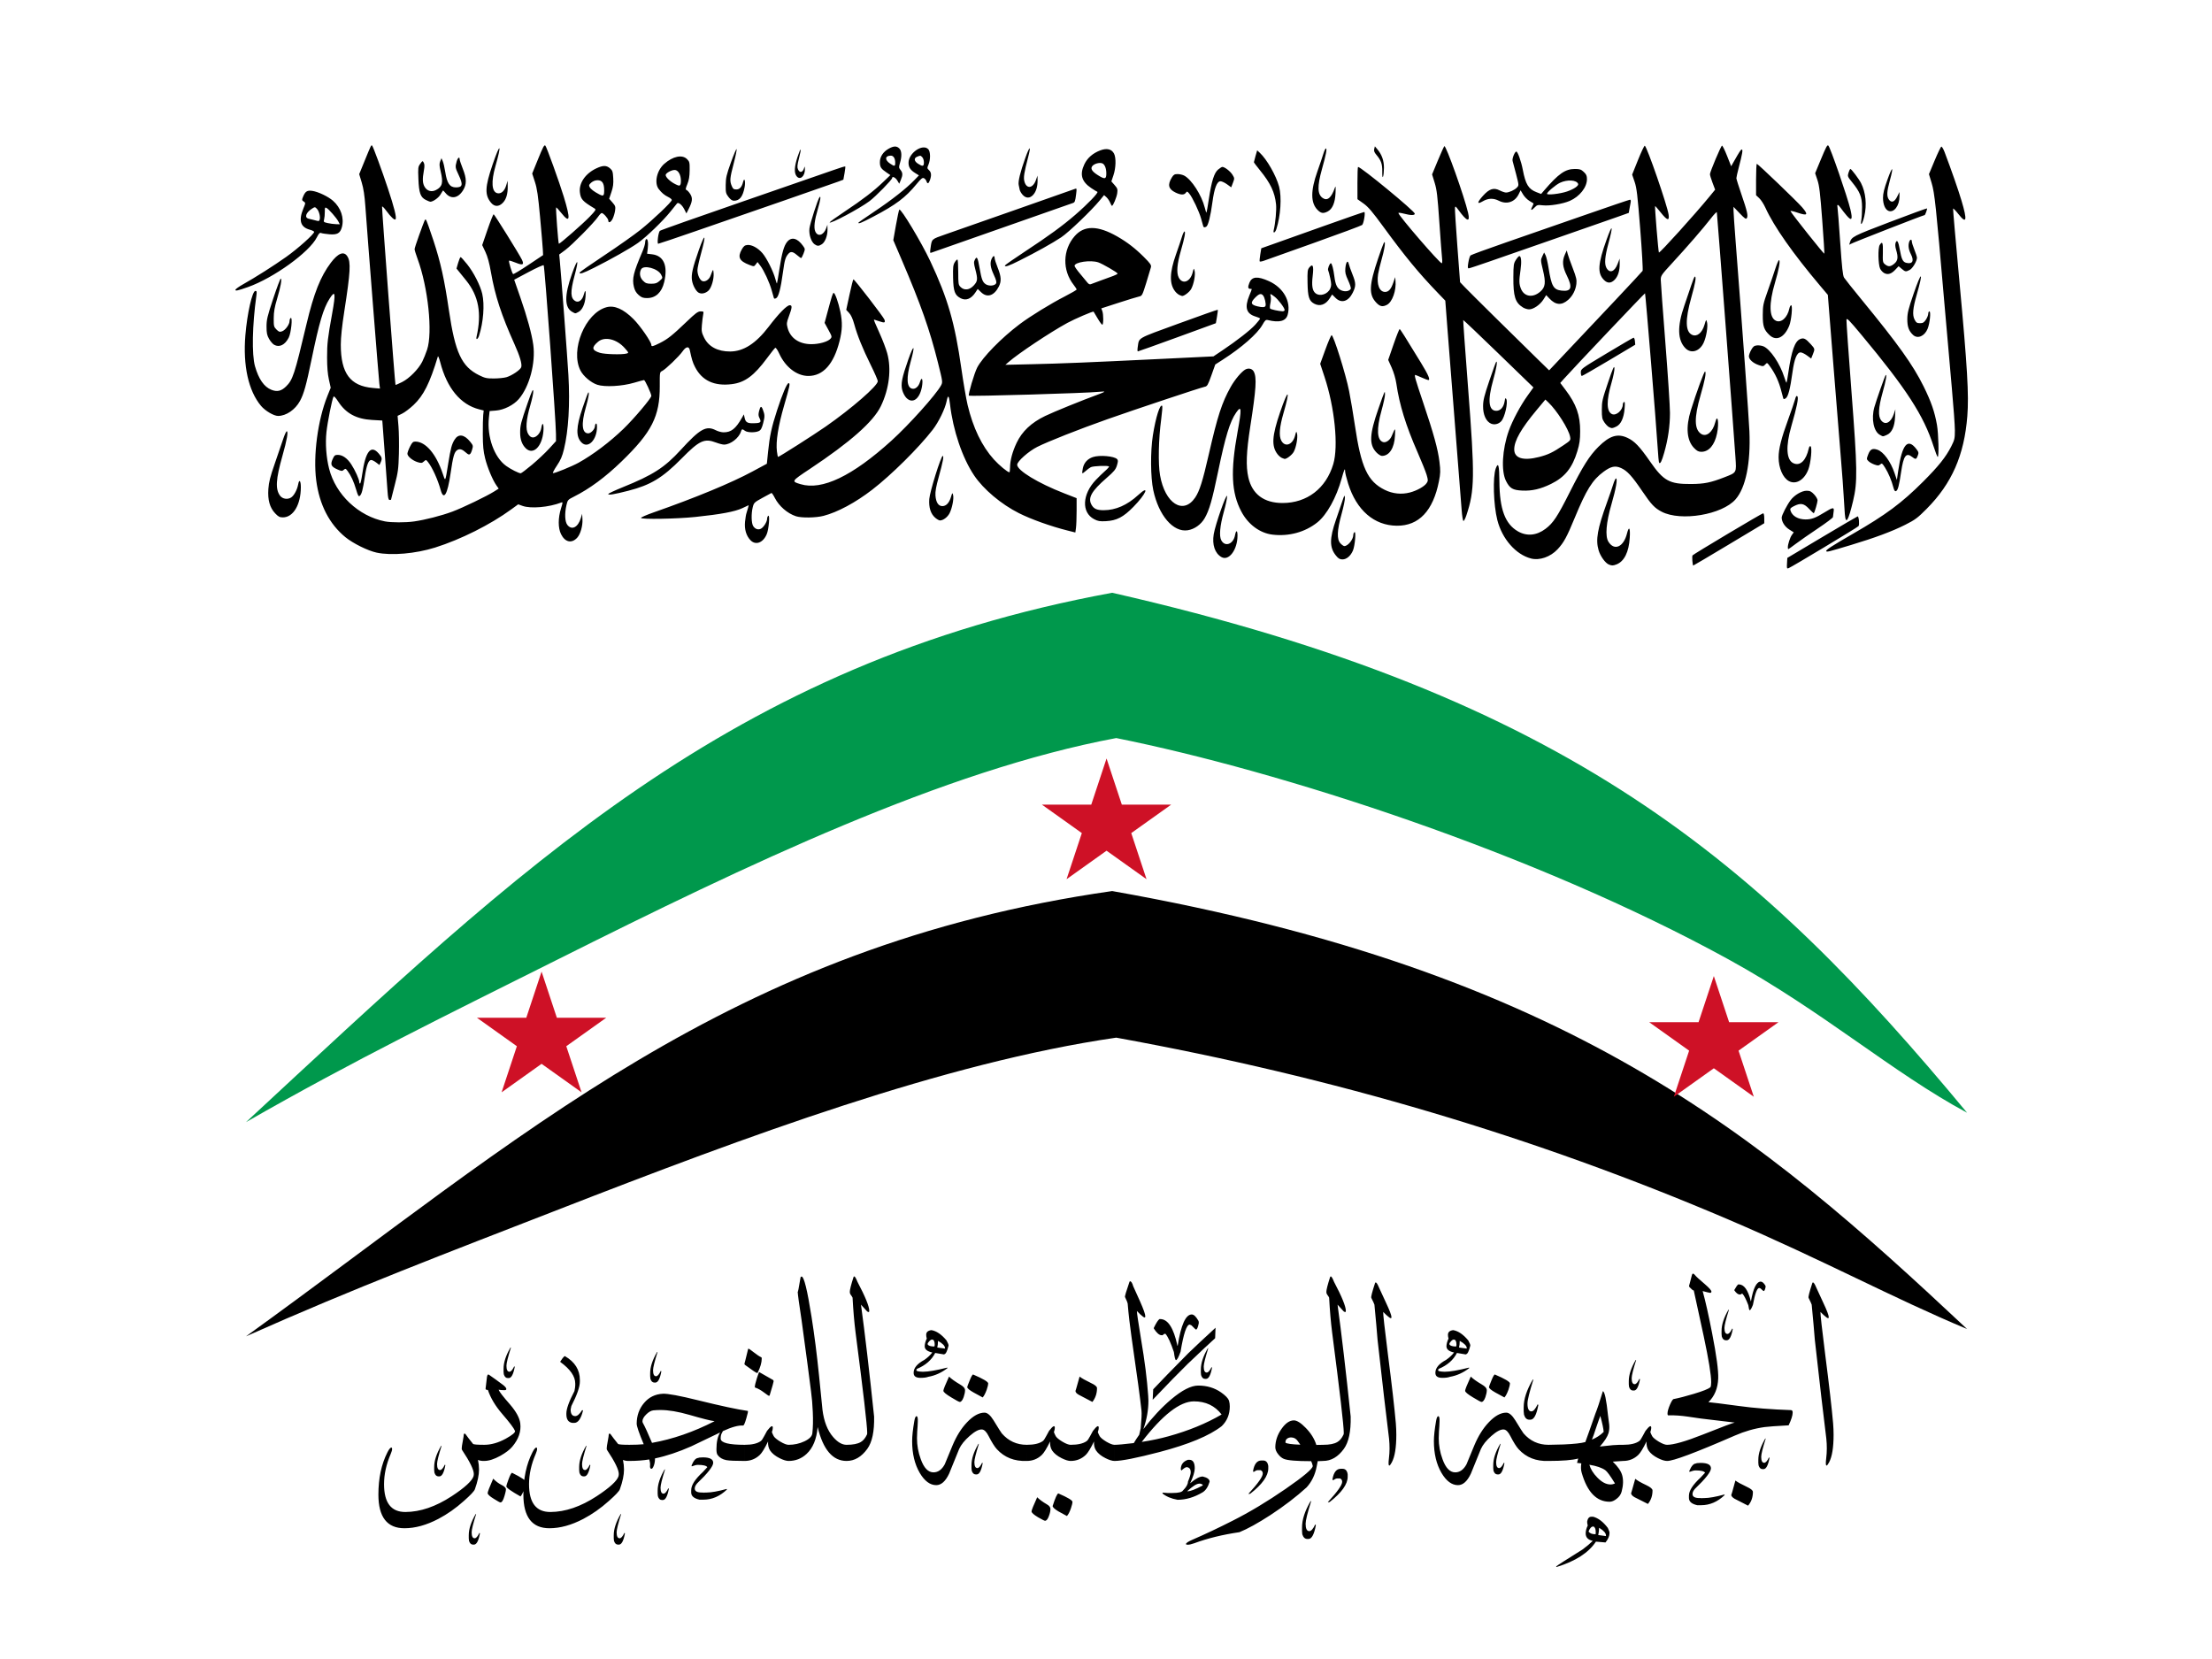 <?xml version="1.0" encoding="UTF-8" standalone="no"?>
<svg
   width="1000"
   height="750"
   version="1.1"
   id="svg2"
   sodipodi:docname="WataniaTahrirFlag.svg"
   inkscape:version="1.4 (e7c3feb100, 2024-10-09)"
   xmlns:inkscape="http://www.inkscape.org/namespaces/inkscape"
   xmlns:sodipodi="http://sodipodi.sourceforge.net/DTD/sodipodi-0.dtd"
   xmlns="http://www.w3.org/2000/svg"
   xmlns:svg="http://www.w3.org/2000/svg">
  <defs
     id="defs2">
    <rect
       x="281.941"
       y="517.813"
       width="458.845"
       height="117.936"
       id="rect1" />
  </defs>
  <sodipodi:namedview
     id="namedview2"
     pagecolor="#ffffff"
     bordercolor="#000000"
     borderopacity="0.25"
     inkscape:showpageshadow="2"
     inkscape:pageopacity="0.0"
     inkscape:pagecheckerboard="0"
     inkscape:deskcolor="#d1d1d1"
     inkscape:zoom="0.28492854"
     inkscape:cx="468.53853"
     inkscape:cy="159.68916"
     inkscape:window-width="1366"
     inkscape:window-height="699"
     inkscape:window-x="0"
     inkscape:window-y="0"
     inkscape:window-maximized="1"
     inkscape:current-layer="svg2"
     showguides="true" />
  <path
     fill-rule="evenodd"
     d="M0 0h1000v750H0z"
     id="path1"
     style="fill:#ffffff;fill-opacity:1" />
  <path
     style="fill:#000000;fill-opacity:1;stroke-width:0.463"
     d="m 807.868,254.701 0.142,-2.482 15.752,-9.386 c 8.664,-5.162 15.882,-9.388 16.04,-9.391 0.556,-0.01 0.904,3.797 0.402,4.401 -0.526,0.634 -30.222,18.488 -31.642,19.025 -0.752,0.284 -0.823,0.065 -0.695,-2.166 z m -80.521,0.52 c -1.617,-0.654 -3.874,-3.79 -4.66,-6.478 -1.391,-4.753 -0.532,-9.643 3.785,-21.562 1.108,-3.058 2.38,-6.758 2.828,-8.224 0.448,-1.465 1.014,-2.664 1.258,-2.664 0.797,0 -0.024,4.696 -2.025,11.582 -2.45,8.429 -2.952,14.558 -1.395,17.036 2.668,4.245 6.852,2.391 8.387,-3.716 0.905,-3.599 1.527,-2.68 1.254,1.853 -0.395,6.549 -2.513,10.794 -6.053,12.132 -1.515,0.573 -2.044,0.579 -3.378,0.04 z m 37.733,-1.666 c -0.093,-1.166 -0.062,-2.276 0.069,-2.467 0.383,-0.56 31.375,-19.042 31.931,-19.042 0.296,0 0.506,0.933 0.506,2.25 v 2.25 l -15.946,9.564 c -8.77,5.26 -16.046,9.564 -16.169,9.564 -0.122,0 -0.299,-0.954 -0.391,-2.119 z m -161.072,-2.331 c -3.022,-3.666 -3.022,-7.696 0,-16.398 1.017,-2.93 2.302,-6.683 2.854,-8.339 0.905,-2.714 1.018,-2.865 1.147,-1.533 0.079,0.813 -0.599,4.137 -1.506,7.388 -2.081,7.458 -2.235,11.447 -0.513,13.305 0.625,0.674 1.412,1.226 1.75,1.226 1.646,0 4.063,-3.001 4.063,-5.046 0,-0.507 0.241,-1.071 0.536,-1.253 0.771,-0.476 0.214,6.107 -0.702,8.298 -1.015,2.428 -2.891,4.024 -4.733,4.024 -1.182,0 -1.826,-0.371 -2.897,-1.671 z m 88.15,1.259 c -6.857,-1.748 -13.076,-8.834 -15.245,-17.372 -1.745,-6.869 -2.127,-19.503 -0.706,-23.354 1.131,-3.065 1.587,-1.41 1.641,5.962 0.09,12.411 2.554,19.084 8.286,22.443 4.036,2.365 8.505,1.974 12.573,-1.101 3.487,-2.635 5.374,-5.488 10.924,-16.511 5.952,-11.822 8.934,-16.545 12.993,-20.576 5.021,-4.987 8.594,-6.107 13.019,-4.081 3.268,1.496 5.539,3.862 10.336,10.767 6.082,8.755 8.728,10.208 18.481,10.15 5.981,-0.036 8.886,-0.619 15.057,-3.024 5.711,-2.225 5.521,-1.876 5.032,-9.22 -0.811,-12.187 -8.204,-109.495 -8.403,-110.61 -0.057,-0.318 -1.349,1.037 -2.872,3.011 -3.265,4.232 -10.476,12.545 -17.475,20.143 -4.74,5.147 -5.005,5.54 -5.001,7.413 0.005,1.088 0.939,13.861 2.082,28.385 1.142,14.524 2.079,28.821 2.081,31.77 0.005,5.896 -0.883,11.989 -2.625,18.034 -1.122,3.892 -1.717,5.074 -2.276,4.516 -0.158,-0.158 -0.48,-3.584 -0.716,-7.614 -0.515,-8.788 -5.43,-68.799 -5.653,-69.022 -0.139,-0.139 -32.246,33.718 -36.609,38.603 l -1.719,1.925 2.348,3.102 c 4.891,6.461 6.684,11.521 6.65,18.76 -0.018,3.915 -0.268,5.676 -1.28,9.018 -2.275,7.52 -5.66,11.724 -11.893,14.772 -4.739,2.317 -8.586,3.209 -12.981,3.01 -4.323,-0.196 -5.673,-0.993 -7.37,-4.353 -2.267,-4.487 -1.723,-14.29 1.259,-22.677 1.63,-4.586 5.263,-11.399 8.436,-15.825 l 2.71,-3.78 -15.799,-15.31 c -8.689,-8.421 -15.867,-15.242 -15.951,-15.158 -0.084,0.084 0.915,13.991 2.219,30.904 3.075,39.869 2.99,46.077 -0.787,57.391 -0.468,1.401 -1.059,2.548 -1.314,2.548 -0.258,0 -0.627,-2.255 -0.834,-5.096 -0.204,-2.803 -1.502,-19.377 -2.885,-36.832 -1.383,-17.455 -2.961,-37.573 -3.507,-44.708 l -0.993,-12.972 -3.346,-3.475 c -8.67,-9.003 -14.81,-16.453 -24.57,-29.812 -5.081,-6.955 -6.93,-9.124 -9.085,-10.656 l -2.706,-1.923 -0.013,-7.297 c -0.007,-4.013 0.116,-7.297 0.273,-7.297 1.348,0 25.659,20.027 25.659,21.138 0,0.821 -1.844,0.813 -4.98,-0.022 -1.338,-0.356 -2.432,-0.474 -2.432,-0.262 0,1.1 18.64,22.695 19.59,22.695 0.23,0 0.299,-0.99 0.152,-2.201 -0.147,-1.21 -0.702,-8.559 -1.235,-16.331 -0.82,-11.971 -1.145,-14.703 -2.125,-17.88 l -1.156,-3.749 2.558,-6.167 c 1.407,-3.392 2.749,-6.358 2.982,-6.591 0.679,-0.679 9.047,22.802 10.741,30.14 1.026,4.442 -0.504,3.998 -4.321,-1.255 -1.276,-1.756 -1.494,-1.895 -1.622,-1.039 -0.082,0.544 0.406,8.336 1.084,17.316 l 1.232,16.327 2.208,2.317 c 2.162,2.27 23.863,23.711 33.285,32.886 l 4.767,4.642 2.414,-2.549 c 21.244,-22.431 39.555,-41.932 39.843,-42.433 0.201,-0.348 -0.282,-8.821 -1.072,-18.827 -1.231,-15.578 -1.597,-18.66 -2.547,-21.437 l -1.11,-3.243 2.645,-6.593 c 1.455,-3.626 2.834,-6.534 3.065,-6.462 0.958,0.299 10.217,27.083 10.778,31.177 0.406,2.965 -0.651,2.669 -3.57,-1 -1.327,-1.668 -2.471,-2.971 -2.543,-2.896 -0.223,0.234 1.462,20.737 1.726,21.001 0.363,0.363 16.294,-17.264 22.891,-25.327 l 2.525,-3.087 -1.172,-3.114 c -0.645,-1.713 -1.172,-3.454 -1.171,-3.87 0,-1.046 4.934,-12.747 5.445,-12.918 0.228,-0.076 1.254,1.99 2.28,4.59 l 1.865,4.729 1.3,-2.285 c 2.576,-4.526 3.089,-5.296 3.529,-5.296 0.545,0 0.206,2.01 -1.329,7.876 -0.633,2.421 -1.15,4.714 -1.147,5.096 0.005,0.382 1.046,3.718 2.318,7.413 2.599,7.546 3.072,9.649 2.397,10.656 -0.382,0.57 -0.964,0.172 -3.235,-2.213 l -2.77,-2.908 v 1.681 c 0,0.924 0.415,7.028 0.922,13.564 3.034,39.107 6.007,80.046 6.264,86.242 0.597,14.403 -1.672,25.514 -6.281,30.764 -6.09,6.937 -24.688,10.066 -33.335,5.609 -3.21,-1.654 -4.7,-3.222 -8.754,-9.209 -4.701,-6.944 -6.865,-9.311 -9.661,-10.568 -2.635,-1.185 -4.58,-0.772 -7.903,1.681 -5.034,3.715 -7.789,8.118 -13.024,20.813 -3.61,8.754 -4.97,11.242 -7.794,14.262 -3.204,3.426 -8.117,5.13 -11.962,4.15 z m 3.622,-45.889 c 4.087,-1.045 6.247,-2.08 10.927,-5.235 3.376,-2.276 3.4,-2.306 3.09,-3.959 -0.648,-3.453 -5.958,-11.828 -9.829,-15.501 l -1.338,-1.27 -3.957,4.745 c -7.016,8.413 -10.098,13.822 -10.121,17.761 -0.024,4.037 4.056,5.293 11.228,3.459 z M 552.193,251.847 c -2.966,-1.696 -4.28,-5.591 -3.491,-10.352 0.721,-4.353 5.833,-18.928 6.032,-17.198 0.081,0.707 -0.596,3.962 -1.506,7.234 -1.728,6.216 -2.131,10.788 -1.121,12.707 1.677,3.186 5.46,1.798 6.225,-2.283 0.458,-2.443 1.118,-2.341 1.118,0.172 0,6.4 -3.908,11.634 -7.258,9.719 z m -381.911,-2.012 c -3.993,-0.862 -10.685,-4.169 -14.119,-6.977 -7.287,-5.957 -11.778,-14.691 -13.205,-25.682 -1.449,-11.16 0.692,-27.303 5.063,-38.183 l 1.487,-3.701 -0.819,-3.706 c -0.558,-2.526 -0.82,-5.698 -0.823,-9.961 -0.004,-6.349 0.277,-8.786 2.292,-19.881 1.699,-9.356 1.439,-10.826 -1.184,-6.691 -2.808,4.428 -4.663,10.695 -8.133,27.473 -2.424,11.722 -3.471,15.478 -5.221,18.722 -2.132,3.952 -6.263,6.785 -9.894,6.785 -1.953,0 -5.832,-2.286 -7.734,-4.557 -5.682,-6.787 -8.2,-18.154 -7.066,-31.906 0.811,-9.839 3.12,-20.059 4.53,-20.059 0.623,0 0.695,0.36 0.437,2.201 -1.847,13.202 -2.109,26.632 -0.622,31.854 1.65,5.795 4.101,9.323 7.39,10.639 2.591,1.037 4.469,0.62 6.621,-1.47 3.079,-2.991 3.861,-5.364 9.269,-28.167 3.313,-13.968 6.332,-21.584 11.018,-27.798 3.294,-4.368 5.891,-5.362 7.475,-2.86 1.625,2.565 1.378,6.984 -1.38,24.727 -1.076,6.921 -1.599,11.89 -1.599,15.197 0,12.941 4.259,18.673 14.531,19.559 l 3.181,0.274 -0.29,-2.272 c -0.283,-2.218 -5.338,-66.298 -6.319,-80.106 -0.347,-4.887 -0.833,-8.079 -1.638,-10.755 l -1.145,-3.806 2.609,-6.387 c 2.784,-6.813 2.832,-6.911 3.229,-6.514 0.473,0.473 4.401,11.132 7.133,19.354 2.868,8.634 3.986,13.107 3.479,13.927 -0.395,0.638 -2.038,-0.865 -4.286,-3.922 -0.919,-1.25 -1.744,-2.053 -1.834,-1.785 -0.175,0.526 5.845,80.362 6.077,80.595 0.077,0.077 1.411,-0.495 2.965,-1.272 3.248,-1.623 7.404,-5.819 9.123,-9.21 0.613,-1.211 1.598,-3.642 2.188,-5.404 2.601,-7.763 0.465,-28.161 -4.302,-41.091 -0.738,-2.002 -1.342,-3.965 -1.342,-4.361 0,-0.396 0.921,-3.249 2.046,-6.339 2.73,-7.497 2.629,-7.268 3.083,-6.988 0.219,0.136 1.764,4.418 3.432,9.516 3.228,9.865 4.893,17.387 6.964,31.466 2.814,19.124 5.734,25.4 13.641,29.316 2.625,1.3 3.444,1.479 6.718,1.47 2.051,-0.006 4.595,-0.267 5.654,-0.579 2.439,-0.719 6.234,-3.28 6.661,-4.494 0.475,-1.349 -0.596,-5.016 -3.062,-10.484 -5.855,-12.985 -8.774,-21.897 -10.6,-32.371 -0.754,-4.322 -1.536,-7.197 -2.533,-9.306 l -1.442,-3.051 2.416,-7.034 c 1.329,-3.869 2.575,-6.978 2.77,-6.91 0.426,0.149 11.675,18.233 12.77,20.527 1.11,2.328 0.396,2.663 -2.844,1.337 -1.508,-0.617 -2.844,-1.02 -2.97,-0.894 -0.298,0.298 1.359,5.769 1.836,6.064 0.201,0.124 3.333,-1.755 6.959,-4.176 l 6.593,-4.402 -0.119,-2.448 c -0.066,-1.347 -0.624,-7.952 -1.241,-14.678 -0.905,-9.867 -1.358,-12.956 -2.346,-15.989 l -1.224,-3.759 2.446,-6.017 c 2.505,-6.161 3.002,-7.097 3.505,-6.594 0.576,0.576 6.322,16.5 8.317,23.047 3.188,10.465 2.882,12.403 -1.161,7.333 -1.152,-1.445 -2.177,-2.546 -2.277,-2.446 -0.259,0.259 0.949,16.425 1.228,16.425 0.546,0 10.813,-8.997 13.769,-12.066 2.932,-3.044 3.157,-3.409 2.384,-3.871 -5.468,-3.27 -6.297,-4.189 -6.656,-7.379 -0.468,-4.155 2.538,-8.486 7.491,-10.793 2.976,-1.386 4.513,-1.386 6.125,4.7e-4 1.133,0.975 1.303,1.488 1.469,4.427 0.145,2.567 -0.043,4.009 -0.826,6.327 l -1.014,3.002 1.476,1.681 c 1.307,1.489 1.445,1.905 1.207,3.642 -0.148,1.078 -0.627,2.712 -1.065,3.63 -0.826,1.733 -2.014,2.254 -2.014,0.884 0,-0.875 -2.214,-3.386 -2.982,-3.381 -0.271,0.002 -1.014,0.774 -1.651,1.715 -1.806,2.67 -11.642,12.644 -14.753,14.96 l -2.801,2.085 0.225,2.316 c 0.639,6.585 3.482,44.287 3.93,52.121 0.758,13.241 0.049,25.109 -2.008,33.589 -0.779,3.212 -1.512,4.915 -3.193,7.413 -1.2,1.784 -1.998,3.309 -1.773,3.391 0.582,0.21 8.54,-3.024 11.57,-4.701 6.494,-3.595 14.175,-9.392 20.326,-15.339 4.786,-4.628 12.568,-13.841 12.568,-14.88 0,-0.988 -2.843,-7.155 -3.298,-7.155 -0.217,0 -2.222,0.541 -4.455,1.202 -5.46,1.616 -13.297,2.047 -16.692,0.92 -2.83,-0.94 -6.282,-3.859 -7.586,-6.417 -4.736,-9.283 2.156,-26.043 11.774,-28.633 3.583,-0.965 7.627,0.812 12.172,5.347 3.037,3.031 8.086,10.333 8.086,11.694 0,0.891 0.658,0.746 3.835,-0.845 3.553,-1.78 5.673,-3.464 12.018,-9.547 4.148,-3.977 5.206,-4.761 6.423,-4.761 1.397,0 1.444,0.061 1.15,1.506 -0.169,0.828 -0.425,2.915 -0.568,4.637 -0.232,2.774 -0.117,3.426 1.006,5.721 1.996,4.079 6.164,6.293 11.798,6.266 6.018,-0.029 11.632,-3.642 17.381,-11.187 4.578,-6.008 8.225,-9.723 9.544,-9.723 1.189,0 1.09,1.038 -0.508,5.328 -0.914,2.454 -0.972,3.023 -0.49,4.856 1.227,4.669 5.196,7.408 10.747,7.417 3.506,0.005 7.405,-1.093 8.611,-2.425 0.79,-0.873 0.758,-1.02 -0.896,-4.053 l -1.716,-3.147 1.164,-4.336 c 2.165,-8.063 2.53,-9.2 2.948,-9.2 0.602,0 2.152,4.382 2.998,8.478 1.01,4.891 0.913,8.281 -0.384,13.394 -2.619,10.324 -7.409,15.654 -14.07,15.654 -5.191,0 -10.368,-3.97 -13.165,-10.096 -0.76,-1.665 -1.537,-2.787 -1.811,-2.618 -0.264,0.163 -1.912,2.236 -3.663,4.606 -5.924,8.021 -10.066,11.081 -15.995,11.816 -7.958,0.987 -13.498,-1.621 -16.648,-7.838 -1.021,-2.015 -1.443,-3.391 -2.319,-7.568 -0.389,-1.856 -1.74,-1.615 -3.263,0.582 -1.571,2.267 -7.741,8.19 -9.246,8.876 -1.075,0.49 -1.094,0.614 -1.068,6.813 0.057,13.656 -3.596,20.857 -17.306,34.115 -7.332,7.09 -14.434,12.334 -21.516,15.887 -2.697,1.353 -2.829,1.502 -3.359,3.798 -0.886,3.839 -0.718,7.543 0.409,8.974 2.002,2.545 4.822,1.101 6.1,-3.125 l 0.577,-1.909 0.146,2.513 c 0.17,2.924 -0.915,6.712 -2.38,8.308 -2.496,2.718 -5.499,2.053 -7.306,-1.619 -1.376,-2.794 -1.377,-7.273 -0.002,-11.671 0.832,-2.664 0.845,-2.906 0.137,-2.632 -5.602,2.162 -13.815,2.877 -17.553,1.527 l -1.948,-0.703 -3.146,2.293 c -9.485,6.915 -22.798,13.587 -34.415,17.246 -8.794,2.77 -19.792,3.726 -26.417,2.295 z m 16.91,-14.101 c 5.041,-0.721 12.277,-2.574 17.248,-4.416 4.716,-1.748 15.585,-6.984 19.024,-9.165 l 1.988,-1.261 -0.973,-1.367 c -1.74,-2.443 -4.144,-8.187 -5.173,-12.357 -0.786,-3.186 -1.013,-5.546 -1.039,-10.795 -0.018,-3.695 0.065,-7.634 0.186,-8.755 l 0.219,-2.037 -2.072,-0.531 c -8.431,-2.161 -14.544,-9.575 -17.595,-21.34 -0.463,-1.784 -0.935,-2.93 -1.051,-2.548 -3.632,12.029 -6.465,17.677 -11,21.937 -1.669,1.567 -3.973,3.311 -5.121,3.875 l -2.086,1.025 0.401,4.766 c 0.22,2.621 0.305,8.206 0.187,12.41 -0.192,6.877 -0.382,8.296 -1.887,14.131 -0.92,3.567 -1.675,6.538 -1.676,6.602 -0.002,0.064 -0.297,0.116 -0.656,0.116 -0.488,0 -0.719,-0.964 -0.913,-3.822 -0.143,-2.102 -0.735,-10.181 -1.316,-17.953 l -1.056,-14.131 -4.633,-0.263 c -7.088,-0.403 -11.846,-2.981 -15.266,-8.27 -1.191,-1.842 -1.944,-2.627 -2.155,-2.245 -0.663,1.2 -2.701,11.404 -3.196,16.001 -0.557,5.177 -0.107,11.387 1.198,16.537 2.979,11.75 13.295,21.491 25.244,23.835 2.865,0.562 9.316,0.573 13.169,0.021 z m -26.199,-14.427 c -1.076,-3.62 -2.294,-6.277 -3.829,-8.353 -0.873,-1.181 -1.014,-1.226 -1.755,-0.555 -0.735,0.665 -0.988,0.648 -2.888,-0.192 -2.82,-1.248 -3.249,-2.17 -2.151,-4.623 0.759,-1.695 1.061,-1.945 2.345,-1.945 2.124,0 4.296,1.532 6.1,4.302 1.709,2.625 3.591,6.787 3.591,7.945 0,0.399 0.167,0.725 0.37,0.725 0.204,0 0.63,-1.824 0.946,-4.054 1.493,-10.511 3.904,-13.622 7.438,-9.597 1.573,1.791 1.702,2.373 0.911,4.107 l -0.526,1.155 -1.486,-1.134 c -0.817,-0.624 -1.826,-1.134 -2.241,-1.134 -1.202,0 -2.104,2.35 -2.874,7.495 -0.887,5.925 -1.429,7.992 -2.28,8.699 -0.554,0.459 -0.828,-0.008 -1.67,-2.842 z m 38.236,0.23 c -1.31,-4.722 -3.792,-10.199 -5.73,-12.644 -0.894,-1.128 -0.924,-1.132 -1.872,-0.275 -0.848,0.767 -1.183,0.806 -2.794,0.323 -2.283,-0.684 -4.653,-2.631 -4.653,-3.824 0,-0.495 0.525,-1.936 1.166,-3.202 0.973,-1.921 1.375,-2.299 2.432,-2.291 4.646,0.037 9.354,5.535 12.344,14.412 1.29,3.83 1.106,4.168 2.546,-4.693 1.1,-6.771 1.561,-8.5 2.805,-10.528 1.738,-2.833 4.369,-2.497 7.113,0.907 1.32,1.637 1.365,1.829 0.844,3.571 -0.698,2.331 -1.265,2.673 -2.529,1.523 -1.906,-1.734 -3.043,-2.099 -4.195,-1.344 -1.339,0.877 -1.886,2.804 -3.03,10.668 -1.378,9.468 -3.085,12.307 -4.447,7.395 z m 41.29,-11.434 c 2.543,-2.131 6.023,-5.406 7.732,-7.279 l 3.108,-3.405 -0.017,-3.261 c -0.031,-5.997 -5.086,-75.492 -5.546,-76.236 -0.147,-0.238 -3.21,1.136 -6.806,3.055 l -6.538,3.488 2.77,7.966 c 3.088,8.88 5.176,16.519 5.851,21.408 1.14,8.243 -1.724,18.991 -6.549,24.581 -2.337,2.707 -6.67,4.892 -10.279,5.181 l -2.906,0.233 -0.316,2.952 c -0.933,8.708 2.372,17.952 7.816,21.861 2.096,1.505 5.645,3.299 6.564,3.318 0.27,0.006 2.573,-1.733 5.116,-3.864 z m -2.874,-7.481 c -1.683,-1.683 -2.502,-3.992 -2.499,-7.046 0.003,-3.259 0.315,-4.489 3.38,-13.335 1.885,-5.44 2.439,-6.632 2.55,-5.487 0.078,0.804 -0.523,3.723 -1.337,6.486 -1.922,6.528 -2.235,10.937 -0.926,13.015 0.668,1.06 1.3,1.506 2.136,1.506 1.599,0 3.404,-2.039 3.757,-4.244 0.509,-3.185 1.247,-2.022 0.952,1.5 -0.585,6.98 -4.717,10.901 -8.014,7.604 z m 45.607,-42.784 c 1.069,-0.3 1.058,-0.334 -0.816,-2.463 -3.605,-4.096 -9.063,-5.4 -12.057,-2.881 -3.067,2.581 -2.848,3.88 0.845,5.017 2.193,0.675 10.03,0.888 12.028,0.327 z M 273.134,85.979 c 0,-3.157 -0.901,-4.504 -3.012,-4.504 -0.973,0 -2.044,0.408 -2.816,1.072 -1.046,0.9 -1.165,1.225 -0.74,2.019 0.499,0.932 1.971,2.056 4.251,3.247 2.008,1.049 2.316,0.804 2.316,-1.834 z M 825.601,249.166 c -0.312,-0.505 2.504,-2.337 12.059,-7.846 14.942,-8.614 22.084,-13.922 31.767,-23.605 6.926,-6.926 10.278,-11.133 12.719,-15.962 1.468,-2.904 1.613,-3.547 1.616,-7.181 0,-2.195 -0.622,-10.872 -1.387,-19.28 -0.765,-8.409 -2.331,-26.234 -3.482,-39.612 -3.666,-42.638 -4.283,-48.43 -5.636,-52.917 l -1.218,-4.039 2.564,-6.136 c 1.41,-3.375 2.777,-6.207 3.037,-6.294 0.26,-0.087 0.931,1.052 1.492,2.531 3.015,7.958 6.164,16.987 7.602,21.803 2.737,9.163 2.34,10.886 -1.408,6.115 -1.229,-1.565 -2.299,-2.652 -2.378,-2.416 -0.079,0.236 1.226,15.213 2.898,33.284 3.567,38.539 4.291,50.93 3.537,60.512 -1.389,17.659 -6.973,30.4 -18.352,41.875 -4.151,4.186 -5.191,4.96 -9.743,7.257 -5.849,2.951 -13.765,5.901 -24.486,9.124 -10.333,3.107 -10.914,3.251 -11.202,2.785 z m -17.357,-1.715 c 0.005,-1.435 1.001,-4.484 1.847,-5.652 l 0.822,-1.134 -2.057,-1.304 c -2.016,-1.278 -3.394,-3.463 -3.394,-5.381 0,-1.03 2.379,-5.664 4.05,-7.889 1.723,-2.294 5.034,-4.237 7.221,-4.237 1.491,0 2.108,0.302 3.384,1.655 0.858,0.91 1.56,2.124 1.56,2.697 0,0.926 -1.274,5.314 -1.682,5.796 -0.087,0.103 -1.062,-0.783 -2.166,-1.969 -2.325,-2.497 -3.81,-2.758 -6.85,-1.207 -1.557,0.795 -1.809,1.114 -1.548,1.969 0.749,2.459 3.416,4.032 6.835,4.032 2.68,0 4.514,-0.674 8.411,-3.092 4.073,-2.527 4.627,-2.561 4.247,-0.267 -0.158,0.956 -0.289,1.995 -0.292,2.309 -0.005,0.314 -3.08,2.629 -6.839,5.142 -3.758,2.514 -8.252,5.645 -9.985,6.957 -1.733,1.312 -3.245,2.386 -3.359,2.386 -0.114,0 -0.206,-0.365 -0.204,-0.811 z m -468.985,-3.25 c -1.915,-1.999 -2.776,-4.935 -2.445,-8.338 0.155,-1.595 0.454,-3.368 0.664,-3.938 0.21,-0.57 0.518,-1.6 0.685,-2.288 l 0.303,-1.251 -2.899,1.356 c -3.355,1.569 -9.845,2.781 -21.199,3.959 -8.578,0.89 -24.51,1.169 -24.598,0.431 -0.03,-0.255 2.521,-1.366 5.669,-2.469 18.964,-6.643 35.095,-13.318 44.698,-18.495 l 6.543,-3.527 0.543,-5.36 c 0.731,-7.213 1.574,-11.109 4.069,-18.796 2.378,-7.329 4.477,-12.277 5.207,-12.277 0.812,0 0.602,1.053 -2.022,10.117 -2.702,9.334 -3.801,16.34 -3.252,20.735 0.172,1.378 0.402,2.505 0.512,2.505 0.484,0 16.228,-10.031 21.469,-13.679 11.828,-8.232 23.628,-18.502 23.628,-20.564 0,-0.472 -1.428,-3.749 -3.173,-7.283 -3.706,-7.504 -6.05,-13.295 -7.476,-18.471 -0.674,-2.447 -1.464,-4.179 -2.323,-5.096 l -1.302,-1.39 1.478,-6.855 c 0.813,-3.77 1.608,-6.897 1.767,-6.949 0.417,-0.136 13.685,17.084 14.05,18.236 0.452,1.423 0.047,1.545 -2.384,0.717 -1.206,-0.411 -2.253,-0.747 -2.327,-0.747 -0.228,0 0.354,1.427 2.682,6.578 1.232,2.726 2.694,6.583 3.248,8.571 2,7.169 0.923,16.17 -2.871,23.999 -3.397,7.011 -13.774,16.187 -32.036,28.329 -8.501,5.653 -8.497,5.646 -4.26,6.921 9.691,2.917 23.409,-3.645 41.079,-19.651 7.944,-7.195 20.13,-20.768 22.422,-24.974 0.808,-1.483 0.794,-1.593 -1.41,-10.424 -3.667,-14.694 -7.741,-26.25 -16.292,-46.22 l -3.869,-9.034 1.185,-6.718 c 0.652,-3.695 1.34,-6.886 1.529,-7.093 0.679,-0.738 9.986,14.744 14.011,23.308 7.92,16.85 11.093,27.826 14.06,48.646 0.89,6.243 2.154,13.602 2.809,16.354 2.463,10.347 6.454,18.624 11.878,24.633 2.379,2.636 6.215,5.805 7.026,5.805 0.145,0 0.271,-0.99 0.281,-2.201 0.024,-3.192 1.073,-7.112 2.973,-11.114 2.464,-5.188 6.639,-9.123 12.87,-12.128 4.042,-1.95 16.72,-7.093 24.563,-9.965 1.21,-0.443 2.201,-0.9 2.201,-1.015 0,-0.115 -0.99,-0.1 -2.201,0.033 -5.562,0.612 -58.616,2.17 -59.019,1.733 -0.414,-0.449 2.471,-10.207 3.745,-12.661 2.459,-4.741 10.968,-13.434 19.254,-19.671 4.717,-3.551 14.015,-9.27 20.265,-12.466 2.99,-1.529 5.439,-2.958 5.442,-3.176 0.003,-0.218 -0.592,-1.156 -1.323,-2.085 -5.212,-6.624 -5.013,-15.835 0.476,-22.088 4.296,-4.893 10.403,-4.834 19.202,0.184 4.467,2.547 8.143,5.378 12.02,9.255 3.007,3.007 3.464,3.672 3.219,4.684 -0.157,0.649 -1.111,3.823 -2.12,7.052 -1.788,5.724 -1.873,5.88 -3.332,6.192 -0.823,0.176 -4.981,1.449 -9.24,2.829 l -7.743,2.509 0.446,1.174 c 0.576,1.516 0.58,6.21 0.005,6.21 -0.243,0 -1.202,-1.303 -2.132,-2.896 -0.93,-1.593 -1.742,-2.95 -1.804,-3.017 -0.25,-0.269 -8.589,3.314 -11.838,5.087 -7.82,4.267 -22.218,13.851 -26.64,17.734 l -1.39,1.22 11.814,-0.272 c 13.882,-0.32 24.925,-0.771 57.912,-2.367 l 24.323,-1.176 3.938,-2.636 c 6.649,-4.451 12.77,-9.231 15.008,-11.721 1.174,-1.305 2.134,-2.526 2.134,-2.713 0,-0.187 -0.886,-0.601 -1.969,-0.921 -4.264,-1.257 -5.124,-4.096 -2.887,-9.527 1.354,-3.287 1.31,-3.011 0.482,-3.011 -1.114,0 -1.24,-0.773 -0.447,-2.753 1.138,-2.845 3.701,-3.057 8.84,-0.731 6.595,2.984 10.101,9.295 8.455,15.22 -0.795,2.863 -3.798,3.66 -8.936,2.37 -0.947,-0.238 -1.284,0.059 -2.489,2.196 -2.267,4.017 -9.405,10.273 -18.009,15.783 l -3.292,2.108 -1.752,4.918 c -1.547,4.343 -1.893,4.944 -2.962,5.141 -1.704,0.315 -31.576,10.269 -44.065,14.684 -12.861,4.546 -26.796,10.046 -31.694,12.509 -3.916,1.969 -9.076,6.556 -9.076,8.067 0,2.581 9.391,8.295 21.196,12.898 l 5.675,2.213 v 5.672 c 0,3.12 -0.129,6.612 -0.286,7.761 l -0.286,2.088 -3.536,-0.889 c -7.559,-1.9 -16.421,-5.066 -21.969,-7.85 -8,-4.014 -16.039,-10.781 -20.244,-17.04 -5.348,-7.961 -9.557,-20.389 -10.92,-32.243 -0.466,-4.051 -0.905,-4.439 -1.525,-1.349 -0.7,3.488 -3.612,9.46 -6.311,12.944 -6.338,8.183 -18.703,20.435 -27.349,27.099 -7.564,5.83 -15.641,10.166 -22.007,11.813 -3.475,0.899 -9.957,0.988 -12.449,0.17 -3.877,-1.273 -7.68,-4.579 -9.581,-8.332 -0.65,-1.282 -1.327,-2.266 -1.506,-2.185 -0.178,0.081 -2.032,1.085 -4.119,2.231 -3.598,1.977 -3.822,2.193 -4.322,4.17 -0.749,2.961 -0.646,7.283 0.204,8.581 0.893,1.363 2.272,1.812 3.518,1.145 1.225,-0.655 2.768,-3.155 2.771,-4.486 9.2e-4,-0.558 0.243,-1.164 0.537,-1.346 0.771,-0.476 0.214,6.107 -0.702,8.298 -1.645,3.938 -5.025,5.195 -7.374,2.743 z M 580.763,140.163 c 0,-0.979 -2.956,-4.867 -4.651,-6.118 -1.92,-1.417 -2.004,-1.417 -1.648,-1.3e-4 0.158,0.63 0.087,2.037 -0.158,3.127 -0.245,1.09 -0.285,2.144 -0.088,2.34 0.381,0.381 3.772,1.129 5.503,1.213 0.582,0.028 1.042,-0.22 1.042,-0.563 z m -8.657,-1.879 c 0.323,-0.842 -0.367,-3.839 -1.083,-4.702 -0.876,-1.055 -1.796,-0.821 -3.51,0.893 -2.327,2.327 -2.104,3.285 0.932,4.011 2.282,0.546 3.398,0.484 3.661,-0.202 z m -74.505,-11.469 c 2.038,-0.741 4.592,-1.673 5.675,-2.071 1.083,-0.398 1.969,-0.875 1.969,-1.06 0,-0.47 -6.843,-4.442 -8.756,-5.082 -3.49,-1.168 -10.703,-0.101 -10.703,1.584 0,0.341 1.095,1.91 2.432,3.485 1.338,1.576 2.823,3.371 3.301,3.989 0.573,0.742 1.125,1.019 1.622,0.813 0.414,-0.171 2.42,-0.917 4.459,-1.658 z m 77.72,114.889 c -5.746,-0.668 -11.076,-4.61 -14.155,-10.469 -4.486,-8.536 -4.938,-18.221 -1.682,-36.022 1.927,-10.536 1.8,-12.22 -0.654,-8.678 -2.815,4.062 -4.873,10.794 -8.166,26.714 -2.646,12.795 -3.978,17.417 -6.058,21.022 -1.662,2.88 -4.652,4.997 -7.705,5.455 -6.525,0.978 -13.101,-6.703 -15.534,-18.145 -1.244,-5.852 -1.329,-17.435 -0.181,-24.746 1.281,-8.159 3.233,-14.337 4.219,-13.352 0.173,0.173 -0.031,2.883 -0.453,6.022 -1.209,8.994 -1.438,20.122 -0.522,25.36 2.235,12.782 10.484,18.029 15.868,10.092 1.978,-2.916 3.413,-7.461 6.172,-19.551 3.95,-17.31 5.911,-23.352 9.879,-30.447 1.914,-3.423 5.011,-7.08 6.745,-7.966 1.412,-0.721 3.011,-0.299 3.693,0.976 1.428,2.668 1.11,7.685 -1.576,24.928 -1.788,11.477 -2.025,17.827 -0.857,22.962 1.719,7.559 7.066,11.545 15.482,11.541 11.046,-0.005 19.625,-6.592 22.91,-17.593 2.402,-8.042 0.641,-25.558 -3.969,-39.464 l -1.947,-5.875 2.32,-6.379 c 1.276,-3.508 2.546,-6.454 2.823,-6.547 0.81,-0.27 6.448,17.692 7.934,25.275 0.734,3.747 1.903,10.67 2.596,15.384 2.808,19.082 5.739,25.426 13.522,29.264 3.575,1.763 7.57,2.176 11.376,1.175 3.207,-0.843 6.572,-2.738 7.571,-4.263 0.666,-1.017 0.665,-1.342 -0.016,-3.683 -0.411,-1.413 -2.278,-6.061 -4.15,-10.33 -5.256,-11.987 -8.153,-21.375 -9.545,-30.926 -0.325,-2.227 -1.168,-5.108 -2.114,-7.22 l -1.574,-3.514 2.424,-7.021 c 1.333,-3.862 2.576,-6.972 2.761,-6.911 0.329,0.108 2.196,3.063 9.691,15.335 3.345,5.478 4.281,7.709 3.233,7.709 -0.223,0 -1.584,-0.521 -3.025,-1.158 -1.44,-0.637 -2.717,-1.158 -2.837,-1.158 -0.545,0 0.02,1.985 3.511,12.337 4.815,14.279 6.732,21.245 7.428,26.985 0.491,4.053 0.461,5.155 -0.241,8.719 -2.64,13.41 -9.072,20.211 -19.037,20.129 -10.252,-0.085 -18.243,-6.997 -22.012,-19.042 -0.754,-2.411 -1.372,-4.895 -1.372,-5.521 0,-1.791 -0.406,-0.952 -1.566,3.238 -2.389,8.627 -6.701,16.405 -10.99,19.82 -5.54,4.411 -12.804,6.401 -20.22,5.539 z m -80.707,-7.003 c -5.763,-3.031 -5.405,-11.224 0.776,-17.721 1.216,-1.278 3.116,-3.119 4.221,-4.09 1.106,-0.971 1.899,-1.877 1.763,-2.013 -0.494,-0.494 -7.146,-0.232 -8.225,0.324 -0.609,0.314 -1.679,1.104 -2.377,1.755 -0.698,0.651 -1.361,1.092 -1.473,0.98 -0.112,-0.112 9.3e-4,-1.163 0.251,-2.335 0.514,-2.412 2.113,-4.168 4.53,-4.975 3.007,-1.005 9.647,-0.432 10.95,0.945 0.465,0.492 0.45,1.048 -0.077,2.808 -0.555,1.85 -1.291,2.745 -4.699,5.707 -6.779,5.892 -8.512,8.941 -6.843,12.04 1.012,1.879 2.426,2.529 5.506,2.529 5.458,0 10.656,-2.286 15.683,-6.897 5.387,-4.94 3.571,-0.508 -2.202,5.377 -4.57,4.658 -7.569,6.218 -12.454,6.476 -2.742,0.145 -3.6,-0.002 -5.329,-0.91 z m -71.767,-0.585 c -2.081,-1.751 -3.02,-4.658 -2.745,-8.498 0.238,-3.322 5.282,-19.46 6.095,-19.499 0.59,-0.028 0.058,2.755 -1.821,9.531 -1.208,4.355 -1.607,6.617 -1.476,8.36 0.235,3.12 1.322,4.791 3.115,4.791 1.737,0 3.101,-1.45 3.91,-4.159 0.587,-1.965 0.646,-2.02 0.945,-0.883 0.425,1.614 -0.408,5.942 -1.589,8.256 -0.907,1.779 -2.896,3.272 -4.358,3.272 -0.375,0 -1.309,-0.527 -2.075,-1.171 z m 411.162,-1.699 c -0.14,-1.607 -0.378,-5.319 -0.527,-8.249 -0.15,-2.93 -0.677,-10.123 -1.173,-15.984 -0.496,-5.861 -2.045,-25.106 -3.442,-42.766 l -2.541,-32.111 -3.401,-4.026 c -12.387,-14.665 -20.982,-26.912 -24.815,-35.36 -0.736,-1.623 -1.989,-3.563 -2.785,-4.311 l -1.446,-1.361 v -7.094 c 0,-3.902 0.156,-7.093 0.347,-7.091 0.492,0.005 18.116,16.909 20.434,19.599 3.026,3.513 2.549,4.036 -2.205,2.419 -1.953,-0.664 -3.181,-0.899 -2.991,-0.571 1.045,1.801 15.062,19.405 15.278,19.188 0.093,-0.093 -0.337,-6.93 -0.957,-15.192 -0.918,-12.243 -1.318,-15.594 -2.163,-18.109 l -1.036,-3.087 2.466,-5.947 c 2.505,-6.04 3.031,-7.022 3.507,-6.545 0.936,0.936 8.587,23.083 9.965,28.846 1.112,4.649 0.614,5.475 -1.683,2.793 -0.873,-1.019 -2.056,-2.529 -2.628,-3.356 -1.214,-1.753 -1.845,-1.945 -1.533,-0.466 0.121,0.573 0.675,7.714 1.231,15.868 0.786,11.524 1.177,15.091 1.758,16.018 0.411,0.656 3.875,5.004 7.697,9.662 16.831,20.514 23.437,29.755 28.286,39.564 3.374,6.826 4.981,11.465 6.002,17.32 0.713,4.087 0.959,14.499 0.343,14.493 -0.191,-0.002 -1.028,-2.139 -1.86,-4.749 -4.434,-13.907 -12.282,-26.034 -32.729,-50.569 -5.528,-6.634 -6.549,-7.66 -6.665,-6.698 -0.075,0.624 0.933,15.095 2.241,32.156 2.725,35.541 2.809,41.137 0.746,49.785 -2.18,9.136 -3.287,10.9 -3.721,5.932 z m -709.58,-0.302 c -2.48,-2.607 -3.459,-6.1 -3.108,-11.084 0.22,-3.115 0.817,-5.48 2.879,-11.4 1.431,-4.108 3.132,-9.085 3.781,-11.06 0.648,-1.975 1.391,-3.591 1.651,-3.591 0.775,0 0.089,3.897 -1.957,11.119 -2.997,10.581 -3.262,15.049 -1.066,18.003 1.1,1.48 3.404,1.841 5.014,0.786 1.326,-0.869 2.734,-3.503 3.177,-5.945 0.45,-2.481 1.197,-1.675 1.197,1.291 0,7.911 -3.418,13.663 -8.118,13.663 -1.433,0 -2.066,-0.327 -3.45,-1.783 z m 150.557,-8.772 c 0,-0.244 2.971,-1.641 6.602,-3.106 13.585,-5.479 18.851,-8.866 26.1,-16.788 8.833,-9.653 11.549,-11.174 15.944,-8.932 0.999,0.51 2.561,0.927 3.471,0.927 3.455,0 5.472,-1.593 8.301,-6.556 l 0.885,-1.552 0.343,1.566 c 0.488,2.229 1.382,2.631 5.3,2.382 1.943,-0.123 2.273,-0.619 1.458,-2.194 -0.564,-1.091 -0.607,-1.751 -0.215,-3.296 0.572,-2.255 1.004,-2.424 1.68,-0.658 0.921,2.402 0.941,3.132 0.167,6.13 -0.597,2.314 -1.04,3.136 -1.933,3.584 -1.582,0.793 -5.185,0.744 -6.282,-0.086 -1.224,-0.925 -1.48,-0.879 -1.848,0.333 -0.887,2.92 -4.702,5.872 -7.622,5.897 -0.637,0.005 -2.255,-0.407 -3.596,-0.916 -5.316,-2.02 -7.522,-1.001 -15.631,7.225 -8.585,8.708 -13.972,11.968 -24.044,14.551 -6.353,1.629 -9.081,2.077 -9.081,1.491 z m 580.964,-3.017 c -0.773,-3.025 -2.268,-6.572 -3.766,-8.934 -1.25,-1.971 -1.431,-2.093 -2.153,-1.445 -0.683,0.613 -1.029,0.624 -2.599,0.081 -0.996,-0.345 -2.228,-1.044 -2.738,-1.553 -0.9,-0.9 -0.903,-0.988 -0.128,-3.019 0.908,-2.379 1.905,-2.898 4.145,-2.158 2.765,0.912 5.997,5.322 7.789,10.628 l 1.035,3.062 0.608,-4.17 c 1.747,-11.977 4.265,-14.984 8.215,-9.807 1.051,1.377 1.112,1.68 0.612,3.005 -0.651,1.725 -0.961,1.791 -2.543,0.547 -2.711,-2.133 -3.886,-0.541 -4.96,6.718 -0.948,6.408 -1.484,8.407 -2.34,8.736 -0.49,0.188 -0.815,-0.28 -1.175,-1.69 z m -47.247,-2.851 c -2.721,-1.486 -4.633,-5.917 -4.633,-10.736 0,-3.808 1.212,-8.587 4.375,-17.249 1.363,-3.733 2.724,-7.701 3.024,-8.816 0.411,-1.529 0.676,-1.897 1.078,-1.495 0.636,0.636 -0.173,4.647 -2.719,13.484 -2.634,9.142 -2.287,15.284 0.948,16.758 3.03,1.38 5.717,-1.216 6.933,-6.7 0.174,-0.785 0.489,-1.168 0.801,-0.975 0.791,0.489 0.14,7.443 -0.976,10.427 -1.786,4.773 -5.603,7.066 -8.831,5.303 z M 579.553,207.037 c -0.538,-0.217 -1.412,-0.947 -1.943,-1.621 -2.877,-3.658 -2.611,-8.234 1.114,-19.12 3.725,-10.888 4.713,-10.539 1.504,0.53 -1.8,6.211 -2.122,10.169 -1.002,12.326 1.683,3.243 5.201,1.956 6.271,-2.295 0.487,-1.933 0.554,-2.004 0.85,-0.9 0.463,1.732 -0.367,6.329 -1.51,8.363 -0.781,1.39 -3.295,3.296 -4.143,3.141 -0.089,-0.016 -0.602,-0.207 -1.14,-0.425 z m 42.647,-2.555 c -3.324,-3.525 -3.101,-8.146 0.955,-19.724 2.97,-8.478 2.942,-8.418 2.974,-6.454 0.014,0.892 -0.701,4.214 -1.59,7.383 -2.315,8.249 -2.06,13.285 0.717,14.166 1.289,0.409 3.11,-0.851 3.892,-2.692 1.695,-3.99 1.67,-3.986 1.498,-0.276 -0.262,5.642 -2.554,9.217 -5.909,9.217 -0.556,0 -1.698,-0.729 -2.538,-1.619 z m 143.661,-1.938 c -3.321,-3.42 -3.835,-9.417 -1.461,-17.06 2.509,-8.078 6.061,-17.762 6.431,-17.533 0.605,0.374 -0.082,3.971 -2.065,10.815 -2.918,10.071 -2.835,15.345 0.273,17.381 2.37,1.553 5.276,-0.812 6.379,-5.192 1.099,-4.365 1.825,0.176 0.806,5.045 -1.091,5.218 -3.686,8.246 -7.064,8.246 -1.285,0 -2.005,-0.372 -3.298,-1.704 z m -502.938,-2.484 c -2.65,-2.65 -2.529,-6.925 0.442,-15.646 1.242,-3.647 2.385,-6.757 2.539,-6.911 0.664,-0.664 0.18,2.312 -1.11,6.824 -2.112,7.388 -1.695,11.582 1.151,11.582 1.221,0 3.019,-1.953 3.019,-3.278 0,-0.46 0.208,-0.966 0.463,-1.123 0.278,-0.172 0.462,0.419 0.461,1.478 -0.009,5.907 -4.039,10 -6.965,7.074 z m 586.944,-3.466 c -2.826,-1.535 -3.979,-7.271 -2.512,-12.5 0.845,-3.014 4.771,-14.157 5.104,-14.491 0.674,-0.674 0.108,2.576 -1.359,7.803 -1.938,6.907 -2.142,10.773 -0.666,12.648 1.854,2.357 4.427,1.022 5.754,-2.986 l 0.678,-2.048 -0.148,3.475 c -0.187,4.387 -1.486,7.183 -3.782,8.143 -1.861,0.778 -1.547,0.782 -3.069,-0.044 z m -122.478,-3.518 c -0.513,-0.25 -1.451,-1.21 -2.085,-2.135 -1.01,-1.474 -1.152,-2.179 -1.152,-5.702 0,-3.693 0.226,-4.689 2.78,-12.23 2.26,-6.676 2.806,-7.907 2.921,-6.594 0.078,0.888 -0.519,3.875 -1.325,6.636 -2.335,7.994 -2.299,12.812 0.105,14.098 1.921,1.028 5.017,-1.668 5.017,-4.371 0,-0.392 0.241,-0.863 0.537,-1.045 0.397,-0.245 0.464,0.54 0.256,3.02 -0.357,4.258 -1.686,7.109 -3.778,8.101 -1.762,0.836 -1.981,0.851 -3.274,0.222 z m -53.306,-1.554 c -2.235,-0.946 -3.648,-4.029 -3.614,-7.89 0.024,-2.702 0.495,-4.618 2.826,-11.49 1.539,-4.536 2.926,-8.375 3.083,-8.532 0.731,-0.731 0.129,2.94 -1.341,8.178 -2.588,9.222 -2.11,13.929 1.414,13.929 1.896,0 3.337,-1.645 3.76,-4.292 0.239,-1.496 0.377,-1.688 0.742,-1.036 0.865,1.546 -0.645,8.237 -2.262,10.024 -1.185,1.31 -3.065,1.762 -4.608,1.109 z M 409.689,179.81 c -0.67,-0.701 -1.473,-2.233 -1.786,-3.406 -0.741,-2.78 -0.185,-5.62 2.712,-13.852 2.575,-7.317 3.226,-6.742 1.078,0.952 -2.028,7.264 -1.819,11.566 0.592,12.197 1.462,0.382 2.973,-0.868 3.607,-2.982 0.84,-2.805 1.508,-1.159 0.888,2.191 -1.028,5.563 -4.299,7.823 -7.091,4.9 z m 396.48,0.242 c -0.109,-0.324 -0.431,-1.528 -0.715,-2.674 -1.182,-4.773 -2.853,-8.446 -5.444,-11.964 -1.131,-1.536 -1.136,-1.538 -2.005,-0.605 -0.826,0.886 -0.978,0.898 -2.929,0.233 -2.548,-0.868 -4.443,-2.566 -4.433,-3.973 0.005,-0.586 0.478,-1.898 1.054,-2.918 0.848,-1.501 1.34,-1.882 2.595,-2.002 0.852,-0.082 2.155,0.102 2.896,0.409 3.105,1.286 7.522,7.816 9.457,13.981 0.459,1.462 0.913,2.579 1.01,2.483 0.097,-0.097 0.476,-2.231 0.842,-4.743 1.423,-9.75 2.938,-14.012 5.331,-15.003 1.589,-0.658 2.469,-0.232 4.761,2.305 1.947,2.155 1.948,2.158 0.951,4.649 l -0.746,1.865 -1.893,-1.392 c -1.041,-0.766 -2.335,-1.392 -2.875,-1.392 -1.674,0 -2.844,2.863 -3.689,9.034 -1.027,7.495 -1.954,11.039 -3.067,11.734 -0.717,0.448 -0.945,0.442 -1.102,-0.025 z m -91.513,-11.682 c 0,-1.59 0.037,-1.617 11.653,-8.595 6.409,-3.85 11.882,-7.041 12.162,-7.092 0.28,-0.051 0.57,0.638 0.645,1.531 l 0.137,1.623 -11.846,7.064 c -6.515,3.885 -12.049,7.064 -12.298,7.064 -0.249,0 -0.453,-0.718 -0.453,-1.595 z M 514.349,156.876 c 0.699,-4.419 -0.815,-3.55 18.452,-10.591 9.657,-3.529 17.633,-6.341 17.726,-6.248 0.092,0.092 -0.064,1.499 -0.347,3.125 l -0.515,2.957 -17.461,6.376 c -9.603,3.507 -17.62,6.37 -17.814,6.363 -0.194,-0.007 -0.213,-0.899 -0.041,-1.982 z m 247.638,0.583 c -3.628,-3.628 -3.81,-9.938 -0.555,-19.231 1.071,-3.058 2.503,-7.276 3.182,-9.374 0.679,-2.098 1.391,-3.818 1.582,-3.822 0.744,-0.016 0.269,2.798 -1.6,9.479 -2.821,10.083 -2.703,15.457 0.372,16.858 2.214,1.009 4.521,-0.864 5.603,-4.548 0.74,-2.518 0.763,-2.542 1.134,-1.181 0.501,1.836 -0.305,6.717 -1.546,9.356 -1.818,3.869 -5.621,5.015 -8.173,2.463 z M 123.946,155.876 c -0.641,-0.359 -1.677,-1.558 -2.304,-2.664 -0.932,-1.647 -1.14,-2.653 -1.145,-5.55 -0.006,-3.123 0.346,-4.604 2.999,-12.608 1.653,-4.988 3.19,-9.077 3.416,-9.086 0.648,-0.026 -0.04,3.781 -1.655,9.164 -1.129,3.763 -1.491,5.863 -1.51,8.76 -0.023,3.547 0.062,3.898 1.237,5.074 1.081,1.082 1.445,1.199 2.534,0.816 1.49,-0.524 3.385,-3.124 3.385,-4.646 0,-0.584 0.24,-1.211 0.534,-1.393 0.92,-0.569 0.177,6.776 -0.899,8.885 -1.691,3.312 -4.237,4.567 -6.591,3.248 z m 91.495,-3.633 c 2.403,-10.602 0.951,-18.453 -4.71,-25.465 -0.97,-1.202 -2.348,-2.904 -3.062,-3.782 l -1.299,-1.598 0.752,-2.588 c 0.414,-1.423 0.916,-2.588 1.117,-2.588 0.201,0 1.547,1.484 2.992,3.297 2.931,3.678 5.917,9.544 6.783,13.323 1.127,4.918 0.519,12.86 -1.45,18.938 -0.548,1.692 -1.49,2.08 -1.124,0.463 z m 584.579,-0.701 c -2.581,-2.411 -3.132,-4.033 -3.104,-9.144 0.024,-4.321 0.175,-5.054 2.245,-10.887 1.221,-3.44 2.769,-7.974 3.44,-10.077 0.671,-2.102 1.41,-3.822 1.642,-3.822 0.717,0 -0.029,4.192 -1.817,10.219 -2.81,9.471 -2.648,15.771 0.442,17.18 2.402,1.094 5.194,-1.446 6.054,-5.508 0.175,-0.828 0.541,-1.506 0.812,-1.506 0.766,0 0.126,6.842 -0.869,9.279 -2.169,5.317 -5.831,7.083 -8.846,4.266 z m 64.836,-0.123 c -1.916,-1.785 -2.622,-3.733 -2.599,-7.168 0.018,-2.717 0.467,-4.541 2.765,-11.235 3.712,-10.814 4.633,-10.743 1.515,0.116 -1.807,6.292 -2.067,9.274 -0.992,11.351 0.714,1.379 1.08,1.622 2.443,1.622 1.306,0 1.8,-0.292 2.664,-1.574 0.583,-0.866 1.061,-2.065 1.061,-2.664 0,-0.599 0.239,-1.09 0.53,-1.09 0.741,0 0.201,5.334 -0.791,7.813 -1.358,3.394 -4.53,4.755 -6.597,2.829 z M 258.717,141.007 c -3.558,-1.934 -3.611,-7.435 -0.165,-17.141 2.662,-7.498 3.292,-7.058 1.175,0.821 -1.979,7.367 -1.861,10.228 0.477,11.479 1.395,0.747 3.05,-0.518 3.664,-2.801 0.711,-2.641 1.071,-2.293 0.838,0.81 -0.25,3.315 -1.488,5.972 -3.193,6.854 -1.539,0.796 -1.287,0.798 -2.795,-0.022 z m 429.762,-2.019 c -3.493,-2.158 -4.377,-4.96 -4.32,-13.695 0.036,-5.553 0.132,-6.204 1.144,-7.797 0.607,-0.956 1.306,-1.737 1.552,-1.737 0.858,0 1.08,2.557 0.543,6.27 -0.713,4.928 -0.683,6.328 0.181,8.487 1.463,3.657 5.381,4.255 8.741,1.334 2.336,-2.031 2.58,-4.076 1.183,-9.879 -1.03,-4.276 -1.038,-4.465 -0.25,-6.118 l 0.813,-1.705 0.642,1.226 c 0.353,0.674 0.969,3.278 1.369,5.786 1.317,8.267 2.208,9.809 5.91,10.226 4.406,0.497 5.041,-1.371 2.33,-6.852 -1.951,-3.944 -2.182,-6.508 -0.853,-9.47 l 0.831,-1.853 0.437,1.622 c 0.24,0.892 1.278,3.803 2.306,6.47 1.558,4.04 1.826,5.212 1.611,7.034 -0.333,2.811 -1.688,5.442 -3.723,7.229 -2.929,2.572 -5.633,2.388 -8.427,-0.574 l -1.49,-1.58 -1.257,1.988 c -1.504,2.379 -4.519,4.453 -6.47,4.451 -0.777,-9.3e-4 -2.038,-0.388 -2.803,-0.86 z m -66.3,-2.169 c -3.448,-3.656 -3.269,-7.878 0.846,-19.974 2.371,-6.971 2.935,-8.25 3.051,-6.924 0.078,0.894 -0.5,3.882 -1.286,6.639 -0.785,2.758 -1.585,6.051 -1.778,7.318 -0.719,4.74 0.588,8.096 3.152,8.096 1.614,0 2.724,-1.267 3.74,-4.27 l 0.819,-2.419 0.153,1.607 c 0.42,4.414 -1.442,9.661 -3.873,10.918 -1.974,1.021 -3.156,0.778 -4.825,-0.992 z m -28.091,0.453 c -2.29,-1.243 -2.862,-3.06 -2.977,-9.467 -0.093,-5.183 -0.008,-5.908 0.815,-6.908 1.569,-1.905 2.055,-0.696 1.515,3.772 -0.534,4.42 -0.167,6.737 1.249,7.884 2.009,1.628 5.603,0.471 6.701,-2.157 0.537,-1.285 0.535,-1.987 -0.014,-4.61 -0.356,-1.702 -0.782,-3.312 -0.946,-3.577 -0.351,-0.569 0.651,-3.207 1.219,-3.207 0.477,0 1.169,2.611 1.598,6.023 0.482,3.839 1.321,5.487 3.19,6.268 1.672,0.699 3.535,0.381 4.214,-0.718 0.18,-0.292 -0.346,-1.991 -1.168,-3.776 -1.237,-2.685 -1.458,-3.643 -1.275,-5.549 0.273,-2.846 1.094,-3.903 1.529,-1.968 0.166,0.738 0.907,2.838 1.647,4.668 1.655,4.091 1.676,5.327 0.14,8.409 -1.993,3.999 -5.162,4.925 -7.8,2.279 l -1.501,-1.506 -1.049,1.666 c -1.864,2.96 -4.496,3.879 -7.086,2.474 z M 434.372,134.866 c -2.719,-1.37 -3.369,-3.111 -3.502,-9.377 -0.1,-4.741 0.006,-5.679 0.786,-6.962 0.496,-0.816 1.047,-1.336 1.224,-1.156 0.177,0.18 0.323,2.801 0.323,5.826 0,5.068 0.081,5.581 1.032,6.536 1.677,1.684 4.061,1.416 5.974,-0.671 1.8,-1.964 1.883,-2.843 0.702,-7.372 -0.711,-2.727 -0.73,-3.256 -0.15,-4.362 0.88,-1.679 1.253,-0.969 2.128,4.049 0.863,4.949 1.349,6.199 2.769,7.13 1.396,0.915 3.951,0.741 4.611,-0.314 0.366,-0.586 0.128,-1.537 -0.996,-3.975 -1.565,-3.395 -1.818,-5.353 -0.94,-7.279 0.636,-1.396 1.316,-1.545 1.316,-0.288 0,0.49 0.625,2.454 1.39,4.363 1.612,4.026 1.738,6.149 0.508,8.547 -2.155,4.202 -5.289,5.189 -8.035,2.529 l -1.508,-1.46 -1.038,1.585 c -1.889,2.885 -4.249,3.834 -6.596,2.651 z m -84.538,-0.208 c -0.106,-0.33 -0.54,-1.85 -0.963,-3.379 -0.985,-3.557 -3.48,-8.974 -5.129,-11.136 l -1.283,-1.682 -0.791,1.048 c -0.785,1.04 -0.806,1.042 -2.9,0.242 -4.559,-1.741 -5.408,-3.48 -3.418,-7.004 0.826,-1.463 1.354,-1.883 2.506,-1.996 1.99,-0.194 4.783,1.322 6.843,3.717 1.909,2.219 4.92,8.235 5.811,11.612 0.321,1.218 0.65,2.148 0.73,2.068 0.08,-0.08 0.569,-2.909 1.087,-6.287 1.165,-7.6 2.077,-10.809 3.58,-12.595 1.96,-2.33 4.631,-1.616 7.14,1.907 0.969,1.361 0.975,1.453 0.211,3.455 -0.432,1.131 -0.924,2.048 -1.094,2.037 -0.17,-0.01 -1.031,-0.636 -1.913,-1.39 -1.837,-1.57 -2.818,-1.714 -3.824,-0.56 -1.34,1.536 -1.701,2.75 -2.454,8.258 -1.028,7.522 -1.995,11.239 -3.073,11.816 -0.637,0.341 -0.925,0.306 -1.066,-0.132 z m -61.12,-1.303 c -1.122,-0.985 -1.754,-2.069 -2.136,-3.661 -0.893,-3.722 -0.234,-6.445 3.873,-16.02 0.656,-1.529 1.197,-3.341 1.203,-4.027 0.006,-0.686 0.204,-1.366 0.441,-1.512 0.712,-0.44 1.073,1.549 0.75,4.136 l -0.304,2.435 2.163,0.244 c 5.328,0.601 7.327,5.107 5.572,12.565 -1.099,4.67 -3.845,7.239 -7.737,7.239 -1.823,0 -2.524,-0.257 -3.826,-1.399 z m 9.488,-6.387 c 1.454,-1.3 1.455,-1.301 0.672,-2.816 -1.453,-2.81 -7.909,-4.523 -9.045,-2.4 -0.906,1.692 -0.561,3.727 0.875,5.162 1.14,1.14 1.725,1.354 3.699,1.354 1.915,0 2.612,-0.238 3.8,-1.3 z m 235.02,6.406 c -0.538,-0.217 -1.412,-0.947 -1.943,-1.621 -2.676,-3.402 -2.571,-8.472 0.343,-16.688 1.085,-3.058 2.299,-6.654 2.699,-7.992 0.4,-1.338 0.919,-2.432 1.154,-2.432 0.587,0 0.046,2.919 -1.578,8.523 -1.8,6.211 -2.122,10.169 -1.002,12.326 1.683,3.243 5.201,1.956 6.271,-2.295 0.517,-2.055 0.536,-2.072 0.883,-0.775 0.467,1.746 -0.358,6.108 -1.564,8.266 -0.765,1.369 -3.279,3.268 -4.123,3.115 -0.089,-0.016 -0.602,-0.207 -1.14,-0.425 z m -217.289,-1.001 c -1.254,-0.621 -2.758,-3.361 -3.107,-5.659 -0.393,-2.595 0.302,-5.681 3.043,-13.503 2.907,-8.297 3.502,-7.54 1.065,1.353 -0.902,3.292 -1.641,6.687 -1.641,7.543 0,2.183 1.122,4.623 2.297,4.996 1.294,0.411 2.98,-0.705 3.611,-2.39 1.212,-3.234 1.235,-3.253 1.401,-1.176 0.207,2.588 -0.976,6.595 -2.314,7.845 -1.315,1.228 -3.069,1.627 -4.355,0.99 z m -209.483,-1.421 c 0.107,-0.33 1.639,-1.412 3.404,-2.405 5.635,-3.17 13.814,-8.363 19.483,-12.372 5.27,-3.727 12.684,-10.354 12.684,-11.338 0,-0.258 -0.886,-0.707 -1.969,-0.998 -4.207,-1.13 -5.142,-4.145 -2.943,-9.491 1.078,-2.622 1.08,-2.652 0.171,-3.255 -0.853,-0.566 -0.87,-0.722 -0.245,-2.218 1.003,-2.4 1.86,-2.925 4.202,-2.573 2.63,0.394 7.128,2.546 9.289,4.443 3.577,3.14 5.151,7.792 4.036,11.927 -0.753,2.79 -2.09,3.546 -5.721,3.236 -1.585,-0.136 -3.234,-0.39 -3.665,-0.565 -0.607,-0.246 -1.047,0.202 -1.952,1.989 -3.391,6.693 -19.512,18.326 -31.085,22.433 -4.654,1.651 -5.924,1.916 -5.688,1.187 z m 46.516,-30.829 c -0.825,-1.592 -4.285,-5.549 -5.351,-6.12 -0.702,-0.376 -0.794,-0.168 -0.775,1.746 0.012,1.195 -0.13,2.734 -0.316,3.419 -0.318,1.171 -0.22,1.273 1.633,1.688 1.084,0.243 2.758,0.464 3.72,0.491 l 1.749,0.05 z m -8.472,-0.784 c 0.436,-1.135 -0.223,-3.861 -1.182,-4.89 -0.872,-0.936 -0.967,-0.945 -2.144,-0.201 -2.911,1.839 -3.701,4.16 -1.579,4.64 0.701,0.159 1.9,0.457 2.664,0.662 1.964,0.528 1.958,0.528 2.242,-0.211 z m 580.653,27.251 c -3.081,-3.081 -2.81,-7.223 1.203,-18.383 2.666,-7.413 3.028,-6.48 0.759,1.954 -1.584,5.887 -1.846,9.108 -0.887,10.9 1.41,2.634 3.679,1.866 5.053,-1.71 l 0.935,-2.434 0.021,2.316 c 0.03,3.228 -0.759,5.722 -2.298,7.26 -1.636,1.636 -3.215,1.668 -4.787,0.095 z m 126.615,-3.162 c -0.652,-0.361 -1.459,-1.243 -1.794,-1.961 -0.891,-1.912 -1.036,-9.376 -0.206,-10.688 1.224,-1.936 1.559,-1.147 1.445,3.395 -0.105,4.171 -0.046,4.491 0.982,5.328 1.471,1.197 2.499,1.121 4.199,-0.309 1.626,-1.368 1.821,-2.898 0.803,-6.282 -0.402,-1.337 -0.479,-2.456 -0.218,-3.164 0.62,-1.677 1.245,-0.618 1.925,3.264 0.722,4.127 1.356,5.424 2.83,5.794 2.885,0.724 3.726,-0.803 2.146,-3.899 -1.039,-2.037 -1.306,-3.92 -0.781,-5.518 0.411,-1.253 1.206,-1.382 1.206,-0.196 0,0.466 0.521,2.129 1.158,3.697 0.637,1.568 1.158,3.206 1.158,3.64 0,1.527 -1.956,4.818 -3.268,5.496 -1.757,0.909 -1.99,0.877 -3.622,-0.496 l -1.401,-1.179 -1.531,1.626 c -1.793,1.904 -3.383,2.363 -5.032,1.451 z m -589.749,-0.185 c 0,-0.216 5.056,-3.745 11.235,-7.841 6.179,-4.097 13.528,-9.286 16.331,-11.531 5.69,-4.558 14.133,-12.597 14.131,-13.454 -4.6e-4,-0.307 -0.678,-0.887 -1.507,-1.29 -1.826,-0.889 -3.03,-1.889 -4.405,-3.659 -2.127,-2.738 -0.879,-8.431 2.498,-11.396 3.919,-3.441 8.122,-4.313 10.297,-2.137 1.133,1.134 1.221,1.508 1.185,5.036 -0.028,2.776 -0.311,4.476 -1.042,6.258 -0.853,2.083 -0.901,2.486 -0.318,2.71 0.377,0.145 1.123,0.971 1.658,1.837 1.121,1.814 0.957,3.331 -0.721,6.654 l -1.043,2.065 -0.987,-1.934 c -1.004,-1.968 -2.675,-3.294 -3.259,-2.587 -0.177,0.215 -1.5,1.86 -2.939,3.657 -3.425,4.277 -10.914,11.503 -14.707,14.191 -3.456,2.449 -12.222,7.411 -19.798,11.207 -5.02,2.515 -6.61,3.048 -6.61,2.215 z m 45.743,-42.536 c -0.256,-2.272 -1.399,-3.864 -2.775,-3.864 -1.497,0 -4.052,1.439 -4.052,2.283 0,1.038 2.128,3.04 4.419,4.157 1.623,0.791 1.882,0.812 2.237,0.184 0.221,-0.391 0.298,-1.633 0.171,-2.759 z m 356.054,37.949 c 0.243,-1.465 0.681,-2.895 0.972,-3.178 0.291,-0.283 7.618,-2.966 16.282,-5.962 8.664,-2.997 24.647,-8.551 35.518,-12.342 10.871,-3.792 20.009,-6.894 20.306,-6.894 0.342,0 0.448,0.468 0.288,1.274 -0.139,0.701 -0.384,2.041 -0.546,2.979 l -0.293,1.705 -5.398,1.922 c -2.969,1.057 -15.301,5.36 -27.405,9.561 -12.104,4.202 -25.835,8.981 -30.514,10.619 -4.679,1.639 -8.765,2.98 -9.08,2.98 -0.439,0 -0.469,-0.62 -0.13,-2.664 z m -209.529,1.384 c 0,-0.195 4.114,-3.061 9.142,-6.37 10.747,-7.073 16.86,-11.531 22.594,-16.476 5.761,-4.969 10.796,-10.214 10.066,-10.486 -0.325,-0.121 -1.57,-0.878 -2.767,-1.683 -4.36,-2.931 -5.285,-6.129 -3.104,-10.738 1.366,-2.887 3.796,-5.011 7.224,-6.313 2.922,-1.11 5.131,-0.585 6.196,1.473 0.98,1.895 0.86,6.449 -0.257,9.764 l -0.943,2.801 1.459,1.662 c 1.3,1.481 1.429,1.881 1.184,3.672 -0.252,1.839 -1.867,5.714 -2.381,5.714 -0.119,0 -0.503,-0.678 -0.853,-1.506 -0.35,-0.828 -1.104,-1.922 -1.674,-2.43 l -1.036,-0.924 -1.889,2.314 c -3.739,4.58 -14.074,14.491 -17.478,16.761 -3.968,2.646 -11.293,6.728 -18.872,10.517 -4.95,2.475 -6.61,3.04 -6.61,2.249 z m 45.866,-41.553 c 0,-2.48 -0.754,-4.306 -1.934,-4.68 -1.267,-0.402 -3.413,0.181 -4.309,1.172 -1.07,1.182 -0.331,2.463 2.429,4.213 3.105,1.969 3.814,1.838 3.814,-0.704 z m 69.329,39.681 c -0.104,-0.177 0.016,-1.583 0.268,-3.124 l 0.458,-2.802 5.627,-1.997 c 3.095,-1.098 13.46,-4.789 23.034,-8.202 9.574,-3.413 17.621,-6.205 17.882,-6.205 0.619,0 -0.201,5.118 -0.939,5.862 -0.291,0.294 -10.016,3.913 -21.61,8.043 -11.594,4.13 -21.856,7.787 -22.805,8.128 -0.949,0.341 -1.811,0.474 -1.915,0.297 z m -148.814,-5.924 c 0.629,-4.355 0.261,-4.017 6.894,-6.345 3.36,-1.179 17.679,-6.196 31.821,-11.149 14.142,-4.953 26.106,-9.165 26.586,-9.36 0.817,-0.332 0.852,-0.181 0.537,2.339 -0.419,3.351 -0.586,3.79 -1.558,4.08 -0.428,0.128 -6.095,2.116 -12.593,4.417 -6.498,2.302 -20.466,7.205 -31.041,10.896 -10.575,3.691 -19.62,6.865 -20.101,7.053 -0.809,0.316 -0.85,0.172 -0.546,-1.933 z m -52.412,-1.811 c -1.533,-1.074 -2.635,-4.465 -2.318,-7.136 0.273,-2.302 3.83,-13.349 4.558,-14.153 0.725,-0.801 0.422,1.332 -0.755,5.329 -1.52,5.159 -1.9,8.39 -1.187,10.11 1.082,2.611 3.774,1.855 4.947,-1.388 l 0.566,-1.565 0.035,2.191 c 0.044,2.716 -1.078,5.629 -2.536,6.584 -1.377,0.902 -2.054,0.908 -3.31,0.028 z m 468,-0.699 c 0.817,-2.719 1.216,-2.926 18.127,-9.383 9.125,-3.484 16.682,-6.244 16.793,-6.133 0.187,0.187 -0.822,3.011 -1.075,3.011 -0.582,0 -32.986,12.659 -33.504,13.089 -0.588,0.488 -0.638,0.404 -0.342,-0.583 z m -538.811,-2.197 c 0.177,-1.465 0.566,-2.898 0.864,-3.183 0.298,-0.286 16.982,-6.189 37.076,-13.12 20.094,-6.93 38.784,-13.406 41.534,-14.391 2.75,-0.985 5.09,-1.701 5.2,-1.592 0.11,0.11 -0.036,1.501 -0.323,3.091 l -0.523,2.891 -2.294,0.866 c -1.262,0.476 -12.51,4.402 -24.996,8.725 -12.486,4.322 -30.188,10.45 -39.337,13.618 -9.15,3.168 -16.836,5.76 -17.08,5.76 -0.268,0 -0.316,-1.052 -0.121,-2.664 z m 278.375,-3.475 c 0.784,-3.263 1.32,-9.158 1.062,-11.677 -0.56,-5.463 -2.489,-9.551 -7.278,-15.418 -1.505,-1.843 -2.736,-3.479 -2.736,-3.635 0,-0.156 0.333,-1.428 0.739,-2.826 l 0.739,-2.543 1.164,1.082 c 3.222,2.994 7.419,10.347 8.742,15.319 1.254,4.711 0.706,13.218 -1.241,19.235 -0.546,1.687 -1.582,2.09 -1.192,0.463 z m -31.869,-1.853 c -0.102,-0.319 -0.527,-1.83 -0.945,-3.359 -0.873,-3.197 -3.926,-9.652 -5.364,-11.341 -0.908,-1.066 -1.02,-1.091 -1.564,-0.347 -0.772,1.055 -2.302,1.013 -4.663,-0.13 -3.216,-1.557 -3.68,-3.505 -1.628,-6.829 0.767,-1.243 1.217,-1.506 2.581,-1.506 0.908,0 2.239,0.304 2.958,0.676 3.337,1.726 7.912,8.83 9.33,14.489 0.334,1.333 0.682,2.35 0.772,2.259 0.091,-0.091 0.573,-2.849 1.072,-6.13 1.238,-8.143 2.396,-11.83 4.188,-13.338 0.783,-0.659 1.644,-1.198 1.913,-1.198 1.047,0 3.612,1.979 4.566,3.523 0.974,1.576 0.981,1.683 0.224,3.664 l -0.779,2.04 -1.892,-1.37 c -1.04,-0.754 -2.363,-1.37 -2.939,-1.37 -1.622,0 -2.809,3.076 -3.666,9.498 -0.813,6.099 -1.895,10.468 -2.723,10.996 -0.782,0.499 -1.233,0.429 -1.442,-0.225 z m 297.511,-2.664 c 0.204,-1.147 0.356,-3.857 0.338,-6.023 -0.037,-4.541 -0.953,-6.799 -4.539,-11.202 -2.017,-2.477 -2.077,-2.637 -1.58,-4.257 0.284,-0.926 0.665,-1.683 0.846,-1.683 0.461,0 3.876,4.543 4.825,6.418 2.14,4.228 2.68,9.83 1.452,15.051 -0.802,3.408 -1.892,4.785 -1.342,1.696 z m -466.4,0.983 c 0,-0.206 3.075,-2.417 6.834,-4.914 8.105,-5.385 13.089,-9.213 17.435,-13.392 l 3.189,-3.066 -1.791,-1.216 c -2.456,-1.667 -2.933,-2.413 -2.95,-4.619 -0.019,-2.395 1.456,-4.672 3.937,-6.077 2.281,-1.292 3.653,-1.329 4.851,-0.131 1.103,1.103 1.214,3.53 0.301,6.564 -0.568,1.886 -0.546,2.176 0.232,3.136 1.043,1.288 1.076,2.315 0.146,4.541 l -0.711,1.702 -0.903,-1.486 c -0.822,-1.351 -2.307,-2.053 -2.307,-1.09 0,0.747 -7.449,8.356 -10.219,10.439 -4.489,3.374 -18.042,10.591 -18.042,9.607 z m 29.651,-26.958 c 0,-1.97 -0.771,-3.214 -1.985,-3.206 -2.658,0.018 -2.856,1.896 -0.375,3.567 2.055,1.385 2.361,1.338 2.361,-0.362 z m -16.679,27.14 c 0,-0.124 3.418,-2.51 7.596,-5.303 7.647,-5.112 14.096,-10.199 17.806,-14.046 l 2.006,-2.08 -1.659,-1.025 c -2.207,-1.364 -3.048,-2.658 -3.048,-4.69 0,-4.435 6.473,-8.818 8.962,-6.068 0.978,1.08 1.011,4.622 0.064,6.886 -0.66,1.579 -0.646,1.734 0.232,2.551 1.049,0.977 1.176,2.318 0.425,4.471 -0.584,1.675 -1.153,1.867 -1.576,0.532 -0.162,-0.51 -0.664,-1.125 -1.116,-1.367 -0.679,-0.363 -1.274,0.11 -3.426,2.726 -4.948,6.014 -9.25,9.251 -19.388,14.585 -5.312,2.795 -6.879,3.439 -6.879,2.826 z m 29.651,-27.308 c 0,-0.874 -0.328,-1.916 -0.728,-2.316 -0.86,-0.86 -0.752,-0.847 -2.253,-0.276 -1.65,0.627 -1.511,2.03 0.317,3.201 2.133,1.366 2.664,1.245 2.664,-0.609 z m 177.977,21.511 c -3.171,-3.171 -3.204,-8.653 -0.105,-17.374 1.087,-3.058 2.303,-6.654 2.702,-7.992 0.4,-1.338 0.919,-2.432 1.154,-2.432 0.594,0 0.083,2.687 -1.776,9.335 -2.199,7.861 -2.082,11.485 0.424,13.126 2.052,1.344 3.842,-0.195 5.382,-4.625 0.394,-1.133 0.455,-0.705 0.33,2.316 -0.179,4.339 -1.405,7.23 -3.531,8.33 -1.989,1.028 -3.021,0.874 -4.58,-0.685 z m 258.124,0.431 c -1.512,-0.57 -2.504,-2.897 -2.514,-5.899 -0.006,-1.98 0.513,-4.088 2.079,-8.431 2.278,-6.316 2.817,-5.936 0.984,0.692 -1.338,4.838 -1.445,7.025 -0.413,8.498 1.141,1.63 2.557,1.135 3.758,-1.313 l 1.023,-2.085 0.019,1.96 c 0.04,4.16 -2.472,7.508 -4.937,6.579 z m -161.113,-1.864 c 0.408,-0.788 0.673,-1.482 0.591,-1.541 -0.083,-0.059 -0.929,-0.577 -1.881,-1.149 -0.952,-0.573 -2.23,-1.877 -2.839,-2.899 l -1.108,-1.857 -0.867,1.77 c -1.744,3.559 -5.409,4.759 -8.975,2.94 -2.467,-1.258 -4.819,-1.177 -7.256,0.251 -2.711,1.589 -2.667,0.58 0.111,-2.51 2.818,-3.134 4.84,-3.787 7.511,-2.424 1.053,0.537 2.346,0.976 2.874,0.976 1.409,0 3.908,-1.144 4.957,-2.27 0.912,-0.979 0.911,-0.996 -0.362,-5.958 -0.702,-2.737 -1.424,-5.456 -1.604,-6.042 -0.314,-1.019 0.975,-4.262 1.694,-4.262 0.611,0 2.213,4.514 2.912,8.208 1.252,6.611 2.577,8.781 6.207,10.168 l 2.079,0.794 1.371,-1.593 c 6.533,-7.593 9.551,-9.701 13.888,-9.701 2.213,0 2.792,0.193 4.023,1.344 1.161,1.085 1.439,1.714 1.439,3.262 0,3.7 -3.322,7.89 -7.797,9.835 -3.101,1.348 -9.095,2.334 -12.129,1.995 -2.329,-0.26 -2.651,-0.181 -3.671,0.906 -1.517,1.615 -2.068,1.5 -1.167,-0.242 z m 15.76,-6.917 c 3.149,-1.083 5.339,-2.586 5.012,-3.438 -0.689,-1.797 -4.926,-2.052 -8.208,-0.495 -1.928,0.915 -5.868,4.252 -5.868,4.969 0,0.709 5.977,0.026 9.065,-1.036 z m -486.41,5.119 c -2.946,-3.501 -2.805,-7.118 0.675,-17.305 3.475,-10.172 4.25,-9.651 1.259,0.846 -1.979,6.945 -1.662,11.479 0.847,12.109 1.677,0.421 3.245,-0.914 4.009,-3.413 l 0.676,-2.209 0.046,2.548 c 0.061,3.426 -0.693,5.911 -2.274,7.492 -1.783,1.783 -3.703,1.758 -5.239,-0.068 z m -29.5,-1.287 c -2.434,-1.216 -3.114,-3.133 -3.367,-9.49 -0.204,-5.115 -0.154,-5.522 0.843,-6.873 1.038,-1.407 1.07,-1.416 1.582,-0.46 0.378,0.707 0.388,1.7 0.037,3.599 -0.704,3.81 -0.597,5.738 0.41,7.389 1.116,1.83 3.111,2.361 5.066,1.35 2.925,-1.512 3.362,-3.284 2.106,-8.537 -0.597,-2.498 -0.63,-3.34 -0.175,-4.468 l 0.561,-1.39 0.588,1.39 c 0.323,0.764 0.824,2.921 1.112,4.793 0.8,5.19 2.061,7.021 4.835,7.021 3.042,0 3.31,-1.23 1.227,-5.634 -1.544,-3.263 -1.591,-3.584 -0.903,-6.064 0.483,-1.738 1.366,-2.387 1.366,-1.004 0,0.403 0.625,2.296 1.39,4.205 1.826,4.56 1.842,7.14 0.062,9.946 -2.282,3.599 -5.575,3.998 -7.96,0.966 -0.505,-0.641 -0.983,-1.082 -1.062,-0.98 -0.08,0.103 -0.601,0.946 -1.159,1.875 -0.879,1.463 -3.333,3.178 -4.544,3.176 -0.216,-4e-4 -1.123,-0.365 -2.015,-0.811 z m 136.812,-1.354 c -1.186,-1.556 -1.294,-2.023 -1.252,-5.444 0.04,-3.255 0.347,-4.579 2.36,-10.185 1.273,-3.544 2.431,-6.254 2.573,-6.023 0.142,0.231 -0.446,3.131 -1.308,6.443 -1.764,6.779 -1.867,7.928 -0.914,10.207 0.556,1.332 0.911,1.607 2.074,1.607 1.525,0 2.506,-1.089 3.079,-3.417 0.579,-2.353 1.171,-0.196 0.67,2.443 -0.807,4.258 -2.246,6.07 -4.819,6.07 -0.798,0 -1.574,-0.537 -2.463,-1.702 z m 133.025,-0.926 c -0.631,-0.681 -1.247,-1.723 -1.368,-2.316 -0.121,-0.593 -0.329,-1.601 -0.462,-2.239 -0.317,-1.527 0.723,-5.772 2.94,-11.993 2.011,-5.645 2.779,-6.055 1.393,-0.745 -1.898,7.279 -2.231,9.417 -1.745,11.227 0.947,3.527 3.864,3.153 5.216,-0.668 l 0.703,-1.988 0.034,2.085 c 0.046,2.835 -0.672,5.192 -2.028,6.655 -1.47,1.586 -3.204,1.58 -4.684,-0.017 z m -102.329,-8.594 c -1.066,-1.522 -0.895,-4.285 0.535,-8.614 1.559,-4.723 1.908,-4.292 0.617,0.765 -0.771,3.019 -0.849,3.953 -0.411,4.913 0.833,1.829 2.278,1.371 2.836,-0.899 0.147,-0.597 0.247,-0.381 0.282,0.61 0.12,3.425 -2.301,5.448 -3.858,3.225 z m 264.869,-1.982 c 0.036,-3.459 -0.51,-4.993 -2.701,-7.597 -0.908,-1.079 -1.148,-1.755 -0.93,-2.623 l 0.293,-1.169 1.146,1.362 c 2.017,2.397 2.978,5.132 2.953,8.406 -0.013,1.656 -0.196,3.428 -0.409,3.938 -0.255,0.611 -0.375,-0.178 -0.353,-2.316 z"
     id="path311" />
  <g
     id="g3"
     transform="matrix(0.783,0,0,0.783,-36.472,39.441)">
    <path
       d="m 688.719,291.872 c 263.801,60.107 373.576,155.477 493.596,300.222 C 1139.327,569.016 1099.3,533.614 1044.63,503.582 932.332,441.894 785.512,394.706 691.057,375.761 591.509,394.387 477.632,449.015 369.03,503.371 305.014,535.412 251.246,561.613 188.612,597.518 346.928,450.867 467.665,332.493 688.719,291.872 Z"
       fill="#007a3d"
       id="path3"
       style="fill:#00984c;fill-opacity:1;stroke-width:0.906"
       sodipodi:nodetypes="ccscscc" />
    <path
       d="M 688.719,464.098 C 952.52,510.84 1062.296,604.407 1182.315,716.967 1139.327,699.021 1099.3,677.15 1044.63,653.795 932.332,605.823 816.699,571.553 691.057,548.736 591.509,563.221 477.632,605.702 369.03,647.972 305.014,672.888 251.246,693.264 188.612,721.186 346.928,607.143 467.665,495.686 688.719,464.098 Z"
       fill="#007a3d"
       id="path3-4"
       style="fill:#000000;fill-opacity:1;stroke-width:0.799"
       sodipodi:nodetypes="ccscscc" />
    <path
       d="m 359.274,510.626 23.076,69.676 -60.417,-43.062 h 74.671 l -60.417,43.062 23.077,-69.676 z"
       id="path6"
       style="fill:#ce1126;fill-opacity:1;stroke-width:0.489" />
    <path
       d="m 1036.099,513.188 23.076,69.676 -60.417,-43.062 h 74.671 l -60.417,43.062 23.077,-69.676 z"
       id="path6-6"
       style="fill:#ce1126;fill-opacity:1;stroke-width:0.489" />
    <path
       d="m 685.469,387.571 23.076,69.676 -60.417,-43.062 h 74.671 l -60.417,43.062 23.077,-69.676 z"
       id="path6-9"
       style="fill:#ce1126;fill-opacity:1;stroke-width:0.489" />
  </g>
  <g
     id="g4"
     inkscape:label="Jabha">
    <path
       d="m 828.719,643.582 c 0.139,1.737 0.208,3.421 0.208,5.054 0,5.766 -0.677,9.917 -2.032,12.453 -0.521,0.973 -0.903,1.459 -1.146,1.459 -0.382,0 -0.434,-1.112 -0.156,-3.335 0.347,-2.814 0.365,-5.749 0.052,-8.805 -1.25,-9.934 -2.987,-24.871 -5.21,-44.809 -0.278,-3.647 -0.747,-8.91 -1.407,-15.787 -0.104,-0.382 -0.573,-1.407 -1.407,-3.074 -0.208,-0.382 0.347,-2.588 1.667,-6.617 0.069,-0.243 0.174,-0.365 0.313,-0.365 0.347,0 0.834,0.747 1.459,2.24 1.077,2.293 2.136,4.585 3.178,6.878 1.667,3.543 2.501,5.749 2.501,6.617 0,0.278 -0.104,0.417 -0.313,0.417 -0.139,0 -0.365,-0.104 -0.677,-0.313 -0.868,-0.66 -1.789,-1.494 -2.761,-2.501 -0.069,0.973 0.643,7.364 2.136,19.174 1.806,14.068 3.005,24.506 3.595,31.314 z m -19.018,-6.096 c 0.486,0.035 0.729,0.399 0.729,1.094 0,1.285 -0.608,3.213 -1.824,5.783 -5.731,0.313 -9.344,0.573 -10.837,0.782 -4.55,0.625 -9.049,1.91 -13.495,3.856 -17.785,7.746 -27.997,11.567 -30.637,11.463 v -7.294 c 2.987,0 8.389,-1.546 16.204,-4.637 8.649,-3.439 13.443,-5.245 14.38,-5.419 -2.57,-0.313 -7.659,-0.92 -15.266,-1.824 -2.049,-0.313 -4.081,-0.608 -6.096,-0.886 -2.848,-0.417 -5.61,-0.608 -8.284,-0.573 -0.104,0.035 -0.191,0.052 -0.261,0.052 -0.313,0 -0.469,-0.278 -0.469,-0.834 0,-0.938 0.365,-2.258 1.094,-3.96 0.764,-1.737 1.337,-2.605 1.719,-2.605 2.466,-0.486 5.488,-1.268 9.066,-2.345 4.064,-1.216 6.565,-2.206 7.503,-2.97 0.243,-0.382 0.365,-1.146 0.365,-2.293 0,-3.3 -1.129,-10.247 -3.387,-20.841 l -4.481,-20.633 c -0.313,0.035 -0.973,-0.486 -1.98,-1.563 -0.104,-0.174 -0.156,-0.399 -0.156,-0.677 0,0.243 0.434,-1.355 1.303,-4.793 0.035,-0.174 0.087,-0.295 0.156,-0.365 0.243,-0.417 0.66,-0.261 1.25,0.469 0.452,0.591 1.928,1.945 4.429,4.064 1.98,1.702 2.97,2.831 2.97,3.387 0,0.278 -0.156,0.469 -0.469,0.573 -0.695,-0.104 -1.858,-0.382 -3.491,-0.834 1.25,4.481 2.675,10.82 4.272,19.018 1.98,10.143 2.9,16.968 2.761,20.477 -0.174,4.481 -1.65,8.059 -4.429,10.733 1.389,0.104 5.957,0.677 13.703,1.719 6.739,0.938 14.624,1.563 23.655,1.876 z m -17.246,36.993 c 0,2.431 -0.729,4.498 -2.188,6.2 -2.015,-1.042 -4.047,-2.084 -6.096,-3.126 -1.007,-0.591 -1.511,-1.198 -1.511,-1.824 0,0.382 0.625,-1.754 1.876,-6.409 0.903,0.695 2.64,1.65 5.21,2.866 1.806,0.834 2.709,1.598 2.709,2.293 z m 5.783,-24.124 c -1.355,4.307 -2.032,7.051 -2.032,8.232 0,1.806 0.452,2.709 1.355,2.709 0.66,0 1.372,-0.799 2.136,-2.397 h 0.104 l 0.156,0.208 c -0.625,3.369 -1.528,5.054 -2.709,5.054 h -0.417 c -0.868,0 -1.476,-0.573 -1.824,-1.719 -0.069,-0.486 -0.104,-0.868 -0.104,-1.146 v -1.407 c 0,-2.779 1.042,-5.957 3.126,-9.535 z m -16.621,-58.251 c -1.355,4.307 -2.032,7.051 -2.032,8.232 0,1.806 0.452,2.709 1.355,2.709 0.66,0 1.372,-0.799 2.136,-2.397 h 0.104 l 0.156,0.208 c -0.625,3.369 -1.528,5.054 -2.709,5.054 h -0.417 c -0.868,0 -1.476,-0.573 -1.824,-1.719 -0.069,-0.486 -0.104,-0.868 -0.104,-1.146 v -1.407 c 0,-2.779 1.042,-5.957 3.126,-9.535 z m 14.381,-12.713 c 0.66,0 1.355,0.591 2.084,1.772 0.069,0.104 0.104,0.278 0.104,0.521 v 0.156 c -0.243,1.216 -0.538,1.824 -0.886,1.824 -0.104,0 -0.573,-0.399 -1.407,-1.198 l -0.573,-0.208 c -0.973,0 -1.928,2.553 -2.866,7.659 -0.625,1.598 -1.112,2.397 -1.459,2.397 -0.208,0 -0.417,-0.764 -0.625,-2.293 -1.007,-2.64 -1.893,-4.359 -2.657,-5.158 h -0.313 l -0.573,0.365 h -0.313 c -0.764,0 -1.58,-0.625 -2.449,-1.876 v -0.208 c 0.764,-1.389 1.355,-2.223 1.771,-2.501 h 0.208 c 2.397,0 4.203,2.501 5.419,7.503 v 0.104 h 0.104 c 1.042,-5.905 2.518,-8.858 4.429,-8.858 z m -27.198,81.958 c 3.126,0 4.689,0.816 4.689,2.449 0,1.563 -2.414,4.655 -7.242,9.274 -0.729,0.834 -1.094,1.598 -1.094,2.293 v 0.104 c 0,1.181 1.077,1.772 3.23,1.772 h 0.834 c 0.069,0 0.104,0.052 0.104,0.156 l 0.26,-0.156 h 0.938 c 2.084,0 5.106,-0.538 9.066,-1.615 l 0.104,0.261 c -3.196,3.057 -6.739,4.585 -10.629,4.585 h -1.771 c -2.501,-0.556 -3.751,-1.633 -3.751,-3.23 v -1.094 c 0,-2.223 1.754,-4.95 5.262,-8.18 l 2.032,-2.188 c -0.452,-0.695 -1.893,-1.042 -4.325,-1.042 -0.625,0 -1.528,0.226 -2.709,0.677 -0.069,-0.208 -0.104,-0.347 -0.104,-0.417 0.938,-2.258 1.963,-3.387 3.074,-3.387 0,-0.139 0.677,-0.226 2.032,-0.261 z m -15.162,-0.886 c -1.042,0 -2.397,-0.417 -4.064,-1.25 -1.945,-0.973 -3.369,-2.119 -4.272,-3.439 -0.729,-1.112 -1.042,-2.484 -0.938,-4.116 -1.528,3.126 -2.762,5.141 -3.699,6.044 -1.91,1.841 -4.203,2.761 -6.878,2.761 v -7.294 c 3.265,0 5.679,-0.556 7.242,-1.667 0.417,-0.278 0.938,-1.025 1.563,-2.24 0.729,-1.424 1.164,-2.223 1.303,-2.397 1.737,-2.258 2.605,-2.709 2.605,-1.355 0,0.486 -0.139,1.129 -0.417,1.928 0.174,0.486 0.452,1.094 0.834,1.824 0.417,0.695 1.424,1.528 3.022,2.501 1.598,0.938 2.831,1.407 3.699,1.407 z m -6.565,13.338 c 0,2.397 -0.695,4.429 -2.084,6.096 -2.015,-1.042 -4.047,-2.067 -6.096,-3.074 -1.007,-0.59 -1.511,-1.198 -1.511,-1.824 0,0.208 0.625,-1.945 1.876,-6.461 0.903,0.764 2.605,1.737 5.106,2.918 1.806,0.868 2.709,1.65 2.709,2.345 z M 739.675,614.821 c -1.355,4.307 -2.032,7.051 -2.032,8.232 0,1.806 0.452,2.709 1.355,2.709 0.66,0 1.372,-0.799 2.136,-2.397 h 0.104 l 0.156,0.208 c -0.625,3.369 -1.528,5.054 -2.709,5.054 h -0.417 c -0.868,0 -1.476,-0.573 -1.824,-1.719 -0.069,-0.486 -0.104,-0.868 -0.104,-1.146 v -1.407 c 0,-2.779 1.042,-5.957 3.126,-9.535 z m -5.888,45.642 -4.689,0.313 c 2.258,2.154 3.665,4.168 4.22,6.044 0.625,2.119 0.556,4.62 -0.208,7.503 -0.347,1.285 -1.094,2.362 -2.24,3.23 -1.112,0.903 -2.171,1.355 -3.178,1.355 -5.94,0 -10.16,-4.394 -12.661,-13.182 -0.347,-1.181 -0.399,-2.57 -0.156,-4.168 -0.417,-0.035 -1.059,-0.104 -1.928,-0.208 l 0.521,-1.98 c -2.605,0.729 -7.086,1.094 -13.443,1.094 v -7.294 c 2.466,-0.035 4.724,-0.087 6.773,-0.156 4.828,-0.208 8.128,-0.573 9.9,-1.094 1.042,-2.814 2.553,-7.086 4.533,-12.817 0.834,-2.049 1.963,-5.436 3.387,-10.16 0.799,0.069 1.58,3.751 2.345,11.046 0.174,1.355 0.347,2.692 0.521,4.012 0.139,1.389 0.035,2.692 -0.313,3.908 -0.486,1.633 -1.789,3.647 -3.908,6.044 1.285,-0.174 3.248,-0.382 5.888,-0.625 2.049,-0.139 3.595,-0.191 4.637,-0.156 z m -8.805,-13.13 c -0.069,-1.355 -0.573,-3.769 -1.511,-7.242 -0.313,0.764 -1.059,2.883 -2.24,6.357 -0.417,1.389 -0.938,2.848 -1.563,4.377 2.049,-0.834 3.821,-1.997 5.315,-3.491 z m 5.106,23.29 c -2.084,-3.404 -3.543,-5.401 -4.377,-5.992 -1.598,-1.112 -3.995,-1.928 -7.19,-2.449 0.556,1.98 1.754,3.908 3.595,5.783 2.015,2.084 3.995,3.126 5.94,3.126 0.729,0 1.407,-0.156 2.032,-0.469 z m -10.681,15.058 h 0.834 c 2.327,0.625 4.533,2.31 6.617,5.054 0.521,1.077 0.782,1.824 0.782,2.24 0,1.389 -0.608,2.831 -1.824,4.325 h -0.156 l -4.168,-0.365 c -3.335,5.037 -9.257,8.858 -17.767,11.463 -0.139,0 -0.208,-0.087 -0.208,-0.261 0.556,-0.486 4.533,-3.039 11.932,-7.659 1.91,-1.424 3.421,-2.692 4.533,-3.804 v -0.104 c -2.084,-0.452 -3.126,-1.563 -3.126,-3.335 0,-1.146 0.313,-2.345 0.938,-3.595 -0.174,-0.59 -0.261,-1.094 -0.261,-1.511 V 687.766 c 0.278,-1.389 0.903,-2.084 1.876,-2.084 z m -1.25,6.669 c 0.521,0.834 1.563,1.25 3.126,1.25 l 0.104,-0.261 v -0.886 c 0,-1.146 -0.313,-1.928 -0.938,-2.345 h -0.208 c -0.799,0 -1.494,0.747 -2.084,2.24 z m 4.741,-1.615 v 0.156 c 0,0.903 -0.122,1.928 -0.365,3.074 2.049,0.313 3.213,0.469 3.491,0.469 v -0.261 c 0,-1.077 -1.007,-2.223 -3.022,-3.439 z m -40.276,-65.285 c 0,0.521 -0.226,1.459 -0.677,2.814 -0.59,1.633 -1.198,2.796 -1.824,3.491 -1.389,-0.729 -2.761,-1.476 -4.116,-2.24 -1.91,-1.077 -2.866,-1.893 -2.866,-2.449 0,-0.208 0.365,-1.198 1.094,-2.97 0.729,-1.806 1.25,-2.709 1.563,-2.709 4.55,1.945 6.826,3.3 6.826,4.064 z m -10.473,3.022 c 0,0.868 -0.208,1.91 -0.625,3.126 -0.521,1.459 -1.112,2.188 -1.772,2.188 -0.313,0 -1.58,-0.677 -3.804,-2.032 -2.397,-1.424 -3.595,-2.432 -3.595,-3.022 0,-0.556 0.851,-2.692 2.553,-6.409 1.007,1.007 2.657,2.188 4.95,3.543 1.528,0.868 2.293,1.737 2.293,2.605 z m 27.875,31.991 c -5.558,0.208 -10.056,-1.563 -13.495,-5.315 -1.042,-1.146 -2.275,-3.109 -3.699,-5.888 -0.973,-1.945 -1.98,-2.953 -3.022,-3.022 -1.389,-0.104 -3.248,0.868 -5.575,2.918 -2.293,2.015 -3.873,3.977 -4.741,5.888 -1.494,3.717 -3.005,7.433 -4.533,11.15 -1.633,3.474 -3.578,5.21 -5.836,5.21 -2.779,0 -5.262,-1.841 -7.451,-5.523 -2.293,-3.925 -3.439,-8.719 -3.439,-14.38 0,-2.258 0.33,-5.297 0.99,-9.118 0.243,-1.424 0.573,-2.136 0.99,-2.136 0.452,0 0.643,0.816 0.573,2.449 -0.035,1.32 -0.122,2.796 -0.261,4.429 -0.069,1.25 -0.104,2.275 -0.104,3.074 0,3.23 0.573,6.391 1.719,9.483 1.424,3.96 3.335,5.94 5.731,5.94 2.084,0 3.786,-1.216 5.106,-3.647 1.216,-2.918 2.414,-5.818 3.595,-8.701 1.772,-4.168 3.908,-7.572 6.409,-10.212 2.779,-2.953 5.436,-4.429 7.972,-4.429 1.285,0 2.64,1.146 4.064,3.439 2.223,3.647 3.474,5.627 3.751,5.94 2.987,3.439 6.739,5.158 11.254,5.158 z m -43.089,-59.137 c 2.293,0.382 4.568,1.928 6.826,4.637 0.625,1.112 0.938,1.893 0.938,2.345 -0.625,2.605 -1.285,3.908 -1.98,3.908 v 0.104 c -0.66,-0.139 -2.015,-0.365 -4.064,-0.677 -1.633,3.196 -4.377,5.592 -8.232,7.19 l -0.261,0.365 v 0.313 c 0,0.347 0.938,0.556 2.814,0.625 h 0.208 c 2.327,0 5.975,-0.625 10.942,-1.876 l 0.104,0.208 c -2.675,2.084 -5.575,3.404 -8.701,3.96 -0.834,0.313 -1.997,0.469 -3.491,0.469 -2.084,0 -3.126,-0.729 -3.126,-2.188 v -0.156 c 0,-2.119 1.615,-4.047 4.846,-5.783 1.424,-0.973 2.623,-2.084 3.595,-3.335 -2.293,-0.486 -3.439,-1.424 -3.439,-2.814 0,-1.007 0.313,-2.171 0.938,-3.491 -0.174,-0.556 -0.261,-1.094 -0.261,-1.615 v -0.104 c 0,-1.181 0.782,-1.876 2.345,-2.084 z m -1.667,5.94 v 0.573 c 0.417,0.59 1.424,0.886 3.022,0.886 l 0.156,-0.677 c 0,-1.633 -0.399,-2.449 -1.198,-2.449 h -0.104 c -0.486,0 -1.112,0.556 -1.876,1.667 z m 4.637,-1.094 v 0.261 c 0,1.007 -0.104,1.928 -0.313,2.761 1.98,0.243 3.144,0.399 3.491,0.469 v -0.208 c 0,-1.007 -1.059,-2.102 -3.178,-3.283 z m 18.497,46.58 c -1.355,4.307 -2.032,7.051 -2.032,8.232 0,1.806 0.452,2.709 1.355,2.709 0.66,0 1.372,-0.799 2.136,-2.397 h 0.104 l 0.156,0.208 c -0.625,3.369 -1.528,5.054 -2.709,5.054 h -0.417 c -0.868,0 -1.476,-0.573 -1.824,-1.719 -0.069,-0.486 -0.104,-0.868 -0.104,-1.146 v -1.407 c 0,-2.779 1.042,-5.957 3.126,-9.535 z m 14.797,-29.074 c -1.772,5.662 -2.657,9.257 -2.657,10.785 0,2.397 0.591,3.595 1.772,3.595 0.868,0 1.806,-1.059 2.814,-3.178 h 0.104 l 0.208,0.313 c -0.799,4.411 -1.98,6.617 -3.543,6.617 h -0.521 c -1.146,0 -1.945,-0.747 -2.397,-2.24 -0.104,-0.66 -0.156,-1.164 -0.156,-1.511 v -1.876 c 0,-3.647 1.372,-7.816 4.116,-12.505 z m -62.159,19.903 c 0.139,1.737 0.208,3.421 0.208,5.054 0,5.766 -0.677,9.917 -2.032,12.453 -0.521,0.973 -0.903,1.459 -1.146,1.459 -0.382,0 -0.434,-1.112 -0.156,-3.335 0.347,-2.814 0.365,-5.749 0.052,-8.805 -1.25,-9.934 -2.987,-24.871 -5.21,-44.809 -0.278,-3.647 -0.747,-8.91 -1.407,-15.787 -0.104,-0.382 -0.573,-1.407 -1.407,-3.074 -0.208,-0.382 0.347,-2.588 1.667,-6.617 0.069,-0.243 0.174,-0.365 0.313,-0.365 0.347,0 0.834,0.747 1.459,2.24 1.077,2.293 2.136,4.585 3.178,6.878 1.667,3.543 2.501,5.749 2.501,6.617 0,0.278 -0.104,0.417 -0.313,0.417 -0.139,0 -0.365,-0.104 -0.677,-0.313 -0.868,-0.66 -1.789,-1.494 -2.761,-2.501 -0.069,0.973 0.643,7.364 2.136,19.174 1.806,14.068 3.005,24.506 3.595,31.314 z m -20.424,-3.126 c 0.139,6.669 -0.886,11.515 -3.074,14.537 -2.64,3.647 -5.766,5.471 -9.379,5.471 v -7.294 c 2.883,0 5.019,-0.417 6.409,-1.25 1.112,-0.625 2.049,-1.754 2.814,-3.387 0.069,-0.104 0.104,-0.382 0.104,-0.834 0,-3.196 -1.754,-18.306 -5.262,-45.33 -0.59,-4.655 -1.042,-9.9 -1.355,-15.735 -0.069,-0.208 -0.382,-0.695 -0.938,-1.459 -0.208,-0.278 -0.313,-0.66 -0.313,-1.146 0,-0.938 0.556,-3.144 1.667,-6.617 0.069,-0.243 0.174,-0.365 0.313,-0.365 0.347,0 0.834,0.799 1.459,2.397 3.578,6.773 5.367,11.167 5.367,13.182 0,0.347 -0.104,0.521 -0.313,0.521 -0.174,0 -0.399,-0.104 -0.677,-0.313 -0.069,-0.069 -0.99,-1.077 -2.761,-3.022 1.772,12.922 3.751,29.803 5.94,50.644 z m -4.481,23.551 h 0.782 c 1.32,0 2.102,0.834 2.345,2.501 v 1.094 c 0,3.369 -2.709,7.173 -8.128,11.411 l -0.782,0.156 v -0.156 c 4.272,-4.655 6.409,-7.677 6.409,-9.066 v -0.156 c 0,-0.625 -0.313,-1.094 -0.938,-1.407 h -1.407 c -0.382,0 -0.955,0.261 -1.719,0.782 -0.208,0 -0.313,-0.156 -0.313,-0.469 0.556,-3.126 1.806,-4.689 3.751,-4.689 z m -7.972,-3.543 c -0.764,0.069 -1.58,0.104 -2.449,0.104 -0.069,0.382 -0.226,1.181 -0.469,2.397 -0.695,3.717 -2.206,6.86 -4.533,9.431 -4.689,4.272 -10.16,8.458 -16.413,12.557 -5.627,3.647 -10.282,6.218 -13.964,7.711 -7.607,1.112 -14.415,2.779 -20.424,5.002 -1.25,0.452 -2.258,0.677 -3.022,0.677 -0.486,0 -0.729,-0.104 -0.729,-0.313 0,-0.452 0.955,-1.094 2.866,-1.928 5.836,-2.536 11.897,-5.401 18.184,-8.597 7.711,-3.89 15.718,-8.701 24.02,-14.433 8.093,-5.592 12.175,-9.031 12.244,-10.316 -0.174,-0.834 -0.417,-1.563 -0.729,-2.188 -6.6,0 -10.716,-0.347 -12.348,-1.042 -0.903,-0.382 -1.737,-1.059 -2.501,-2.032 -0.903,-1.112 -1.355,-2.188 -1.355,-3.23 0.035,-2.918 0.955,-5.662 2.761,-8.232 1.806,-2.605 3.682,-3.908 5.627,-3.908 1.389,0 3.196,1.146 5.419,3.439 2.327,2.397 3.908,4.95 4.741,7.659 1.146,0 2.171,-0.017 3.074,-0.052 z m -10.316,-7.347 c -0.313,-0.417 -0.695,-0.955 -1.146,-1.615 -0.695,-1.042 -1.633,-1.598 -2.814,-1.667 -0.834,-0.035 -1.511,0.156 -2.032,0.573 -0.521,0.382 -0.764,0.973 -0.729,1.772 0.556,0.486 2.796,0.799 6.721,0.938 z m 4.898,25.531 c -1.667,5.315 -2.501,8.719 -2.501,10.212 0,2.223 0.556,3.335 1.667,3.335 0.834,0 1.719,-0.99 2.657,-2.97 h 0.104 l 0.208,0.261 c -0.764,4.168 -1.876,6.252 -3.335,6.252 h -0.521 c -1.077,0 -1.841,-0.712 -2.293,-2.136 -0.069,-0.591 -0.104,-1.059 -0.104,-1.407 v -1.719 c 0,-3.474 1.285,-7.416 3.856,-11.827 z m -22.509,-18.392 h 0.782 c 1.32,0 2.101,0.834 2.345,2.501 v 1.094 c 0,3.369 -2.709,7.173 -8.128,11.411 l -0.782,0.156 v -0.156 c 4.272,-4.655 6.409,-7.677 6.409,-9.066 v -0.156 c 0,-0.625 -0.313,-1.094 -0.938,-1.407 h -1.407 c -0.382,0 -0.955,0.261 -1.719,0.782 -0.208,0 -0.313,-0.156 -0.313,-0.469 0.556,-3.126 1.806,-4.689 3.751,-4.689 z m -14.641,-27.094 c 0.243,0.834 0.365,1.719 0.365,2.657 0,3.578 -1.216,6.548 -3.647,8.91 -5.558,4.342 -14.954,8.25 -28.188,11.723 -10.282,2.675 -17.038,4.012 -20.268,4.012 v -7.294 c 1.389,0 4.29,-0.261 8.701,-0.782 0.695,-1.181 1.511,-2.431 2.449,-3.751 0.174,-0.591 0.399,-1.546 0.677,-2.866 0.382,-4.099 0.504,-6.756 0.365,-7.972 -0.486,-4.794 -1.98,-15.822 -4.481,-33.086 -0.764,-5.28 -1.355,-10.421 -1.772,-15.423 -0.035,-0.347 -0.434,-1.32 -1.198,-2.918 -0.139,-0.313 0.521,-2.57 1.98,-6.773 0.069,-0.208 0.156,-0.33 0.261,-0.365 0.556,0 1.042,0.747 1.459,2.24 1.042,2.293 2.084,4.602 3.126,6.93 1.563,3.543 2.345,5.766 2.345,6.669 0,0.347 -0.104,0.521 -0.313,0.521 -0.174,0 -0.399,-0.104 -0.677,-0.313 -0.729,-0.521 -1.667,-1.389 -2.814,-2.605 -0.035,0.695 0.608,5.054 1.928,13.078 1.598,9.379 2.657,17.785 3.178,25.218 0.069,0.729 0.104,1.476 0.104,2.24 0,4.272 -0.764,8.562 -2.293,12.87 4.099,-5.349 8.284,-9.83 12.557,-13.443 4.932,-4.168 9.014,-6.252 12.244,-6.252 3.925,0 7.364,1.025 10.316,3.074 1.98,1.389 3.178,2.623 3.595,3.699 z m -3.335,6.304 c -3.022,-3.96 -7.19,-5.94 -12.505,-5.94 -6.322,0 -14.189,6.113 -23.603,18.34 4.481,-0.695 8.51,-1.546 12.088,-2.553 9.066,-2.501 17.073,-5.783 24.02,-9.848 z m -14.589,20.477 c 1.633,0 2.449,1.285 2.449,3.856 0,1.563 -0.695,3.821 -2.084,6.773 2.362,-2.049 4.255,-3.074 5.679,-3.074 2.084,0.486 3.126,1.268 3.126,2.345 -0.695,2.362 -1.772,3.977 -3.23,4.846 -3.751,2.223 -7.503,3.335 -11.254,3.335 -2.883,-0.521 -5.158,-1.476 -6.826,-2.866 v -0.104 l 0.104,-0.261 c 0.973,0.104 1.685,0.156 2.136,0.156 h 2.24 c 2.744,0 4.342,-0.382 4.794,-1.146 1.494,-1.494 2.24,-2.814 2.24,-3.96 0.834,-1.98 1.25,-3.387 1.25,-4.22 v -0.208 c 0,-1.146 -0.504,-1.858 -1.511,-2.136 h -0.365 c -0.452,0 -1.233,0.504 -2.345,1.511 l -0.261,-0.521 c 0,-2.154 1.077,-3.595 3.23,-4.325 z m -0.99,14.224 h 0.261 c 1.25,0 3.508,-0.868 6.773,-2.605 v -0.208 c 0,-0.243 -0.365,-0.452 -1.094,-0.625 h -0.521 c -1.146,0.035 -2.953,1.181 -5.419,3.439 z m 9.535,-64.608 c -1.355,4.307 -2.032,7.051 -2.032,8.232 0,1.806 0.452,2.709 1.355,2.709 0.66,0 1.372,-0.799 2.136,-2.397 h 0.104 l 0.156,0.208 c -0.625,3.369 -1.528,5.054 -2.709,5.054 h -0.417 c -0.868,0 -1.476,-0.573 -1.824,-1.719 -0.069,-0.486 -0.104,-0.868 -0.104,-1.146 v -1.407 c 0,-2.779 1.042,-5.957 3.126,-9.535 z m -7.451,-15.318 c 0.938,0 1.945,0.955 3.022,2.866 0.104,0.174 0.156,0.434 0.156,0.782 v 0.313 c -0.382,1.91 -0.799,2.866 -1.25,2.866 -0.139,0 -0.834,-0.643 -2.084,-1.928 l -0.782,-0.313 c -1.389,0 -2.761,4.081 -4.116,12.244 -0.903,2.536 -1.598,3.804 -2.084,3.804 -0.313,0 -0.625,-1.216 -0.938,-3.647 -1.424,-4.238 -2.692,-6.982 -3.804,-8.232 h -0.521 l -0.782,0.625 h -0.469 c -1.042,0 -2.206,-1.007 -3.491,-3.022 v -0.313 c 1.077,-2.223 1.928,-3.543 2.553,-3.96 h 0.313 c 3.474,0 6.061,3.96 7.763,11.88 v 0.156 h 0.156 c 1.494,-9.413 3.612,-14.12 6.357,-14.12 z m -42.829,33.294 c 0,2.397 -0.695,4.481 -2.084,6.252 l -6.148,-3.23 c -1.007,-0.556 -1.511,-1.146 -1.511,-1.772 0,0.208 0.625,-1.945 1.876,-6.461 0.903,0.729 2.623,1.702 5.158,2.918 1.806,0.834 2.709,1.598 2.709,2.293 z m 7.92,32.929 c -1.042,0 -2.397,-0.417 -4.064,-1.25 -1.945,-0.973 -3.369,-2.119 -4.272,-3.439 -0.729,-1.112 -1.042,-2.484 -0.938,-4.116 -1.528,3.126 -2.761,5.141 -3.699,6.044 -1.91,1.841 -4.203,2.761 -6.878,2.761 v -7.294 c 3.265,0 5.679,-0.556 7.242,-1.667 0.417,-0.278 0.938,-1.025 1.563,-2.24 0.729,-1.424 1.164,-2.223 1.303,-2.397 1.737,-2.258 2.605,-2.709 2.605,-1.355 0,0.486 -0.139,1.129 -0.417,1.928 0.174,0.486 0.452,1.094 0.834,1.824 0.417,0.695 1.424,1.528 3.022,2.501 1.598,0.938 2.831,1.407 3.699,1.407 z m -19.851,0 c -1.042,0 -2.397,-0.417 -4.064,-1.25 -1.945,-0.973 -3.369,-2.119 -4.272,-3.439 -0.729,-1.112 -1.042,-2.484 -0.938,-4.116 -1.528,3.126 -2.761,5.141 -3.699,6.044 -1.91,1.841 -4.203,2.761 -6.878,2.761 v -7.294 c 3.265,0 5.679,-0.556 7.242,-1.667 0.417,-0.278 0.938,-1.025 1.563,-2.24 0.729,-1.424 1.164,-2.223 1.303,-2.397 1.737,-2.258 2.605,-2.709 2.605,-1.355 0,0.486 -0.139,1.129 -0.417,1.928 0.174,0.486 0.452,1.094 0.834,1.824 0.417,0.695 1.424,1.528 3.022,2.501 1.598,0.938 2.831,1.407 3.699,1.407 z m 0.834,18.497 c 0,0.556 -0.226,1.511 -0.677,2.866 -0.556,1.633 -1.164,2.814 -1.824,3.543 -1.285,-0.729 -2.588,-1.442 -3.908,-2.136 -1.702,-1.042 -2.553,-1.841 -2.553,-2.397 1.216,-3.786 2.084,-5.679 2.605,-5.679 4.238,1.841 6.357,3.109 6.357,3.804 z m -9.952,3.23 c 0,0.868 -0.226,1.91 -0.677,3.126 -0.521,1.459 -1.112,2.188 -1.772,2.188 -0.278,0 -1.32,-0.521 -3.126,-1.563 -1.98,-1.181 -2.97,-2.067 -2.97,-2.657 0,-0.556 0.851,-2.692 2.553,-6.409 1.042,1.042 2.484,2.102 4.325,3.178 1.112,0.625 1.667,1.337 1.667,2.136 z m -28.136,-56.74 c 0,0.521 -0.226,1.459 -0.677,2.814 -0.59,1.633 -1.198,2.796 -1.824,3.491 -1.389,-0.729 -2.761,-1.476 -4.116,-2.24 -1.91,-1.077 -2.866,-1.893 -2.866,-2.449 0,-0.208 0.365,-1.198 1.094,-2.97 0.729,-1.806 1.25,-2.709 1.563,-2.709 4.55,1.945 6.826,3.3 6.826,4.064 z m -10.473,3.022 c 0,0.868 -0.208,1.91 -0.625,3.126 -0.521,1.459 -1.112,2.188 -1.772,2.188 -0.313,0 -1.58,-0.677 -3.804,-2.032 -2.397,-1.424 -3.595,-2.432 -3.595,-3.022 0,-0.556 0.851,-2.692 2.553,-6.409 1.007,1.007 2.657,2.188 4.95,3.543 1.528,0.868 2.293,1.737 2.293,2.605 z m 27.875,31.991 c -5.558,0.208 -10.056,-1.563 -13.495,-5.315 -1.042,-1.146 -2.275,-3.109 -3.699,-5.888 -0.973,-1.945 -1.98,-2.953 -3.022,-3.022 -1.389,-0.104 -3.248,0.868 -5.575,2.918 -2.293,2.015 -3.873,3.977 -4.741,5.888 -1.494,3.717 -3.005,7.433 -4.533,11.15 -1.633,3.474 -3.578,5.21 -5.836,5.21 -2.779,0 -5.262,-1.841 -7.451,-5.523 -2.293,-3.925 -3.439,-8.719 -3.439,-14.38 0,-2.258 0.33,-5.297 0.99,-9.118 0.243,-1.424 0.573,-2.136 0.99,-2.136 0.452,0 0.643,0.816 0.573,2.449 -0.035,1.32 -0.122,2.796 -0.261,4.429 -0.069,1.25 -0.104,2.275 -0.104,3.074 0,3.23 0.573,6.391 1.719,9.483 1.424,3.96 3.335,5.94 5.731,5.94 2.084,0 3.786,-1.216 5.106,-3.647 1.216,-2.918 2.414,-5.818 3.595,-8.701 1.772,-4.168 3.908,-7.572 6.409,-10.212 2.779,-2.953 5.436,-4.429 7.972,-4.429 1.285,0 2.64,1.146 4.064,3.439 2.223,3.647 3.474,5.627 3.751,5.94 2.987,3.439 6.739,5.158 11.254,5.158 z m -43.089,-59.137 c 2.293,0.382 4.568,1.928 6.826,4.637 0.625,1.112 0.938,1.893 0.938,2.345 -0.625,2.605 -1.285,3.908 -1.98,3.908 v 0.104 c -0.66,-0.139 -2.015,-0.365 -4.064,-0.677 -1.633,3.196 -4.377,5.592 -8.232,7.19 l -0.261,0.365 v 0.313 c 0,0.347 0.938,0.556 2.814,0.625 h 0.208 c 2.327,0 5.975,-0.625 10.942,-1.876 l 0.104,0.208 c -2.675,2.084 -5.575,3.404 -8.701,3.96 -0.834,0.313 -1.997,0.469 -3.491,0.469 -2.084,0 -3.126,-0.729 -3.126,-2.188 v -0.156 c 0,-2.119 1.615,-4.047 4.846,-5.783 1.424,-0.973 2.623,-2.084 3.595,-3.335 -2.293,-0.486 -3.439,-1.424 -3.439,-2.814 0,-1.007 0.313,-2.171 0.938,-3.491 -0.174,-0.556 -0.261,-1.094 -0.261,-1.615 v -0.104 c 0,-1.181 0.782,-1.876 2.345,-2.084 z m -1.667,5.94 v 0.573 c 0.417,0.59 1.424,0.886 3.022,0.886 l 0.156,-0.677 c 0,-1.633 -0.399,-2.449 -1.198,-2.449 H 421.272 c -0.486,0 -1.112,0.556 -1.876,1.667 z m 4.637,-1.094 v 0.261 c 0,1.007 -0.104,1.928 -0.313,2.761 1.98,0.243 3.144,0.399 3.491,0.469 v -0.208 c 0,-1.007 -1.059,-2.102 -3.178,-3.283 z m 18.497,46.58 c -1.355,4.307 -2.032,7.051 -2.032,8.232 0,1.806 0.452,2.709 1.355,2.709 0.66,0 1.372,-0.799 2.136,-2.397 h 0.104 l 0.156,0.208 c -0.625,3.369 -1.528,5.054 -2.709,5.054 h -0.417 c -0.868,0 -1.476,-0.573 -1.824,-1.719 -0.069,-0.486 -0.104,-0.868 -0.104,-1.146 v -1.407 c 0,-2.779 1.042,-5.957 3.126,-9.535 z m -47.362,-12.296 c 0.139,6.669 -0.886,11.515 -3.074,14.537 -2.64,3.647 -5.766,5.471 -9.379,5.471 v -7.294 c 2.883,0 5.019,-0.417 6.409,-1.25 1.112,-0.625 2.049,-1.754 2.814,-3.387 0.069,-0.104 0.104,-0.382 0.104,-0.834 0,-3.196 -1.754,-18.306 -5.262,-45.33 -0.591,-4.655 -1.042,-9.9 -1.355,-15.735 -0.069,-0.208 -0.382,-0.695 -0.938,-1.459 -0.208,-0.278 -0.313,-0.66 -0.313,-1.146 0,-0.938 0.556,-3.144 1.667,-6.617 0.069,-0.243 0.174,-0.365 0.313,-0.365 0.347,0 0.834,0.799 1.459,2.397 3.578,6.773 5.367,11.167 5.367,13.182 0,0.347 -0.104,0.521 -0.313,0.521 -0.174,0 -0.399,-0.104 -0.677,-0.313 -0.069,-0.069 -0.99,-1.077 -2.761,-3.022 1.772,12.922 3.751,29.803 5.94,50.644 z m -12.453,20.008 c -6.252,0 -10.612,-5.106 -13.078,-15.318 -0.452,5.453 -2.136,9.518 -5.054,12.192 -2.258,2.084 -4.95,3.126 -8.076,3.126 v -7.294 c 2.536,0 4.915,-0.521 7.138,-1.563 2.223,-1.042 3.421,-2.24 3.595,-3.595 0.313,-2.675 0.382,-5.922 0.208,-9.743 -0.139,-3.3 -0.399,-6.357 -0.782,-9.17 -0.834,-6.739 -2.258,-17.455 -4.272,-32.148 -1.146,-7.538 -1.737,-11.88 -1.772,-13.026 0.069,0.591 0.504,-1.58 1.303,-6.513 0.139,-0.208 0.295,-0.313 0.469,-0.313 1.077,0 2.57,6.061 4.481,18.184 1.285,8.093 2.414,16.916 3.387,26.468 0.521,5.176 1.042,10.369 1.563,15.579 0.66,5.28 2.275,9.396 4.846,12.348 2.015,2.327 4.029,3.491 6.044,3.491 z m -38.504,-46.841 c 0.104,0.069 0.156,0.261 0.156,0.573 0,1.772 -0.608,3.89 -1.824,6.357 -0.035,0.104 -0.122,0.156 -0.261,0.156 -0.347,0 -2.188,-1.233 -5.523,-3.699 -0.139,-0.104 -0.208,-0.313 -0.208,-0.625 0,0.243 0.556,-1.945 1.667,-6.565 0.035,-0.069 0.087,-0.104 0.156,-0.104 0.208,0 0.973,0.521 2.293,1.563 1.494,1.181 2.675,1.963 3.543,2.345 z m 5.315,10.264 c 0.139,0.104 0.208,0.313 0.208,0.625 0,0.278 -0.591,2.362 -1.772,6.252 -0.069,0.174 -0.174,0.261 -0.313,0.261 -0.174,0 -0.903,-0.486 -2.188,-1.459 -1.459,-1.112 -2.831,-1.876 -4.116,-2.293 -0.069,-0.035 -0.104,-0.139 -0.104,-0.313 0,-0.591 0.313,-1.893 0.938,-3.908 0.625,-1.91 0.973,-2.831 1.042,-2.761 1.702,0.938 3.804,2.136 6.304,3.595 z m 6.982,36.577 c -1.042,0 -2.397,-0.417 -4.064,-1.25 -1.945,-0.973 -3.369,-2.119 -4.272,-3.439 -0.729,-1.112 -1.042,-2.484 -0.938,-4.116 -1.528,3.126 -2.761,5.141 -3.699,6.044 -1.91,1.841 -4.203,2.761 -6.878,2.761 v -7.294 c 3.265,0 5.679,-0.556 7.242,-1.667 0.417,-0.278 0.938,-1.025 1.563,-2.24 0.729,-1.424 1.164,-2.223 1.303,-2.397 1.737,-2.258 2.605,-2.709 2.605,-1.355 0,0.486 -0.139,1.129 -0.417,1.928 0.174,0.486 0.452,1.094 0.834,1.824 0.417,0.695 1.424,1.528 3.022,2.501 1.598,0.938 2.831,1.407 3.699,1.407 z m -18.445,-22.613 c 0.208,0.069 -0.017,1.198 -0.677,3.387 -0.625,2.188 -1.112,3.265 -1.459,3.23 -2.084,-0.174 -5.123,0.66 -9.118,2.501 -0.208,0.382 -0.417,0.782 -0.625,1.198 -0.278,0.625 -0.399,1.389 -0.365,2.293 0.104,1.806 3.717,2.709 10.837,2.709 v 7.294 c -4.168,0 -6.93,-0.122 -8.284,-0.365 -1.772,-0.347 -3.091,-1.129 -3.96,-2.345 -0.347,-0.486 -0.521,-1.337 -0.521,-2.553 0,-3.3 0.556,-5.836 1.667,-7.607 -4.342,2.084 -8.684,4.168 -13.026,6.252 -5.801,2.57 -11.272,4.394 -16.413,5.471 0,1.528 -0.278,2.848 -0.834,3.96 -0.243,0.486 -0.504,0.729 -0.782,0.729 -0.521,0 -0.729,-0.538 -0.625,-1.615 0.069,-0.729 -0.052,-1.598 -0.365,-2.605 -2.744,0.452 -5.766,0.677 -9.066,0.677 v -7.294 c 2.536,0 4.724,-0.087 6.565,-0.261 -2.119,-5.037 -3.178,-8.145 -3.178,-9.326 0.035,-3.647 1.146,-6.756 3.335,-9.326 2.188,-2.605 5.019,-3.995 8.493,-4.168 2.258,-0.104 7.59,0.886 15.996,2.97 10.282,2.536 17.75,4.134 22.404,4.793 z m -15.006,4.637 c -1.772,-0.208 -5.575,-1.164 -11.411,-2.866 -5.071,-1.459 -9.413,-2.188 -13.026,-2.188 -1.077,0 -2.154,0.052 -3.23,0.156 -1.042,0.104 -2.136,0.729 -3.283,1.876 -1.112,1.112 -1.667,2.136 -1.667,3.074 0,0.208 0.035,0.399 0.104,0.573 1.007,1.806 2.414,4.863 4.22,9.17 9.379,-1.667 18.809,-4.932 28.292,-9.795 z m -5.315,16.36 c 3.126,0 4.689,0.816 4.689,2.449 0,1.563 -2.414,4.655 -7.242,9.274 -0.729,0.834 -1.094,1.598 -1.094,2.293 v 0.104 c 0,1.181 1.077,1.772 3.23,1.772 h 0.834 c 0.069,0 0.104,0.052 0.104,0.156 l 0.261,-0.156 h 0.938 c 2.084,0 5.106,-0.538 9.066,-1.615 l 0.104,0.261 c -3.196,3.057 -6.739,4.585 -10.629,4.585 h -1.772 c -2.501,-0.556 -3.751,-1.633 -3.751,-3.23 v -1.094 c 0,-2.223 1.754,-4.95 5.262,-8.18 l 2.032,-2.188 c -0.452,-0.695 -1.893,-1.042 -4.325,-1.042 -0.625,0 -1.528,0.226 -2.709,0.677 -0.069,-0.208 -0.104,-0.347 -0.104,-0.417 0.938,-2.258 1.963,-3.387 3.074,-3.387 0,-0.139 0.677,-0.226 2.032,-0.261 z m -17.09,5.471 c -1.355,4.307 -2.032,7.051 -2.032,8.232 0,1.806 0.452,2.709 1.355,2.709 0.66,0 1.372,-0.799 2.136,-2.397 h 0.104 l 0.156,0.208 c -0.625,3.369 -1.528,5.054 -2.709,5.054 h -0.417 c -0.868,0 -1.476,-0.573 -1.824,-1.719 -0.069,-0.486 -0.104,-0.868 -0.104,-1.146 v -1.407 c 0,-2.779 1.042,-5.957 3.126,-9.535 z m -3.387,-53.093 c -1.355,4.307 -2.032,7.051 -2.032,8.232 0,1.806 0.452,2.709 1.355,2.709 0.66,0 1.372,-0.799 2.136,-2.397 h 0.104 l 0.156,0.208 c -0.625,3.369 -1.528,5.054 -2.709,5.054 h -0.417 c -0.868,0 -1.476,-0.573 -1.824,-1.719 -0.069,-0.486 -0.104,-0.868 -0.104,-1.146 v -1.407 c 0,-2.779 1.042,-5.957 3.126,-9.535 z m -12.817,49.238 c -1.112,0.035 -2.049,-0.122 -2.814,-0.469 0.313,1.528 0.469,2.987 0.469,4.377 0,2.466 -0.625,5.436 -1.876,8.91 -0.313,0.868 -1.963,2.623 -4.95,5.262 -3.682,3.3 -7.538,6.009 -11.567,8.128 -5.384,2.814 -10.49,4.22 -15.318,4.22 -7.85,0 -11.775,-5.071 -11.775,-15.214 0,-7.364 1.355,-13.721 4.064,-19.07 0.729,-1.459 1.337,-2.188 1.824,-2.188 0.208,0 0.313,0.208 0.313,0.625 0,0.521 -0.208,1.268 -0.625,2.24 -2.015,4.655 -3.022,9.222 -3.022,13.703 0,8.406 3.23,12.592 9.691,12.557 6.704,-0.035 13.668,-2.414 20.893,-7.138 5.975,-3.925 9.274,-6.964 9.9,-9.118 0.069,-0.278 0.104,-0.573 0.104,-0.886 0,-1.945 -1.772,-5.575 -5.315,-10.89 -0.104,-0.139 -0.156,-0.382 -0.156,-0.729 0,-0.556 0.156,-1.633 0.469,-3.23 0.313,-1.633 0.469,-2.692 0.469,-3.178 0.174,-0.313 0.417,-0.347 0.729,-0.104 0.799,1.146 1.945,2.64 3.439,4.481 0.243,0.278 1.928,0.417 5.054,0.417 z m -29.23,-47.362 h 0.208 c 4.481,2.605 6.721,6.2 6.721,10.785 v 0.729 c 0,2.362 -1.285,6.044 -3.856,11.046 l -0.313,1.563 c 0,1.98 0.695,2.97 2.084,2.97 0.938,0 1.963,-0.886 3.074,-2.657 h 0.469 c -0.903,3.821 -2.24,5.731 -4.012,5.731 h -0.782 c -1.841,-0.243 -2.762,-1.546 -2.762,-3.908 v -0.365 c 0,-2.084 1.216,-5.453 3.647,-10.108 0.243,-1.181 0.365,-2.049 0.365,-2.605 v -0.834 c 0,-3.23 -2.258,-6.478 -6.773,-9.743 v -0.156 c 0.66,-1.077 1.303,-1.893 1.928,-2.449 z m 9.952,40.536 c -1.355,4.307 -2.032,7.051 -2.032,8.232 0,1.806 0.452,2.709 1.355,2.709 0.66,0 1.372,-0.799 2.136,-2.397 h 0.104 l 0.156,0.208 c -0.625,3.369 -1.528,5.054 -2.709,5.054 h -0.417 c -0.868,0 -1.476,-0.573 -1.824,-1.719 -0.069,-0.486 -0.104,-0.868 -0.104,-1.146 v -1.407 c 0,-2.779 1.042,-5.957 3.126,-9.535 z m 15.631,30.845 c -1.355,4.307 -2.032,7.051 -2.032,8.232 0,1.806 0.452,2.709 1.355,2.709 0.66,0 1.372,-0.799 2.136,-2.397 h 0.104 l 0.156,0.208 c -0.625,3.369 -1.528,5.054 -2.709,5.054 h -0.417 c -0.868,0 -1.476,-0.573 -1.824,-1.719 -0.069,-0.486 -0.104,-0.868 -0.104,-1.146 v -1.407 c 0,-2.779 1.042,-5.957 3.126,-9.535 z m -45.59,-41.005 c 0.452,3.647 -0.764,7.173 -3.647,10.577 -1.146,1.355 -2.918,2.709 -5.315,4.064 -2.814,1.563 -5.262,2.345 -7.347,2.345 v -7.294 c 3.126,0 6.374,-0.92 9.743,-2.761 3.057,-1.702 4.446,-2.883 4.168,-3.543 -0.486,-1.216 -2.379,-3.734 -5.679,-7.555 -3.161,-3.647 -5.349,-7.294 -6.565,-10.942 -0.729,0 -1.077,-0.191 -1.042,-0.573 0.139,-1.32 0.347,-3.091 0.625,-5.315 0.174,-1.042 0.521,-1.337 1.042,-0.886 1.772,1.216 3.908,2.761 6.409,4.637 0.868,0.729 1.303,1.303 1.303,1.719 0,0.347 -0.278,0.521 -0.834,0.521 -1.042,0 -1.928,-0.069 -2.657,-0.208 0.313,0.903 2.032,3.126 5.158,6.669 2.779,3.23 4.325,6.079 4.637,8.545 z m 2.605,26.625 c 0,0.556 -0.243,1.528 -0.729,2.918 -0.556,1.598 -1.146,2.761 -1.772,3.491 -4.272,-2.397 -6.409,-3.925 -6.409,-4.585 0,-0.278 0.33,-1.32 0.99,-3.126 0.729,-1.98 1.268,-2.97 1.615,-2.97 4.203,2.084 6.304,3.508 6.305,4.272 z m -9.17,2.761 c 0.208,0.347 0.017,1.494 -0.573,3.439 -0.556,1.945 -1.164,2.918 -1.824,2.918 -0.278,0 -1.268,-0.538 -2.97,-1.615 -1.876,-1.146 -2.814,-2.015 -2.814,-2.605 0,-0.556 0.834,-2.727 2.501,-6.513 1.25,1.25 2.501,2.188 3.751,2.814 0.938,0.452 1.58,0.973 1.928,1.563 z m 2.345,-63.67 c -1.355,4.307 -2.032,7.051 -2.032,8.232 0,1.806 0.452,2.709 1.355,2.709 0.66,0 1.372,-0.799 2.136,-2.397 h 0.104 l 0.156,0.208 c -0.625,3.369 -1.528,5.054 -2.709,5.054 h -0.417 c -0.868,0 -1.476,-0.573 -1.824,-1.719 -0.069,-0.486 -0.104,-0.868 -0.104,-1.146 v -1.407 c 0,-2.779 1.042,-5.957 3.126,-9.535 z m -12.088,51.27 c -1.112,0.035 -2.049,-0.122 -2.814,-0.469 0.313,1.528 0.469,2.987 0.469,4.377 0,2.466 -0.625,5.436 -1.876,8.91 -0.313,0.868 -1.963,2.623 -4.95,5.262 -3.682,3.3 -7.538,6.009 -11.567,8.128 -5.384,2.814 -10.49,4.22 -15.318,4.22 -7.85,0 -11.775,-5.071 -11.775,-15.214 0,-7.364 1.355,-13.721 4.064,-19.07 0.729,-1.459 1.337,-2.188 1.824,-2.188 0.208,0 0.313,0.208 0.313,0.625 0,0.521 -0.208,1.268 -0.625,2.24 -2.015,4.655 -3.022,9.222 -3.022,13.703 0,8.406 3.23,12.592 9.691,12.557 6.704,-0.035 13.668,-2.414 20.893,-7.138 5.975,-3.925 9.274,-6.964 9.9,-9.118 0.069,-0.278 0.104,-0.573 0.104,-0.886 0,-1.945 -1.772,-5.575 -5.315,-10.89 -0.104,-0.139 -0.156,-0.382 -0.156,-0.729 0,-0.556 0.156,-1.633 0.469,-3.23 0.313,-1.633 0.469,-2.692 0.469,-3.178 0.174,-0.313 0.417,-0.347 0.729,-0.104 0.799,1.146 1.945,2.64 3.439,4.481 0.243,0.278 1.928,0.417 5.054,0.417 z m -19.278,-6.826 c -1.355,4.307 -2.032,7.051 -2.032,8.232 0,1.806 0.452,2.709 1.355,2.709 0.66,0 1.372,-0.799 2.136,-2.397 h 0.104 l 0.156,0.208 c -0.625,3.369 -1.528,5.054 -2.709,5.054 h -0.417 c -0.868,0 -1.476,-0.573 -1.824,-1.719 -0.069,-0.486 -0.104,-0.868 -0.104,-1.146 v -1.407 c 0,-2.779 1.042,-5.957 3.126,-9.535 z m 15.631,30.845 c -1.355,4.307 -2.032,7.051 -2.032,8.232 0,1.806 0.452,2.709 1.355,2.709 0.66,0 1.372,-0.799 2.136,-2.397 h 0.104 l 0.156,0.208 c -0.625,3.369 -1.528,5.054 -2.709,5.054 h -0.417 c -0.868,0 -1.476,-0.573 -1.824,-1.719 -0.069,-0.486 -0.104,-0.868 -0.104,-1.146 v -1.407 c 0,-2.779 1.042,-5.957 3.126,-9.535 z"
       id="text2"
       style="font-size:74.667px;font-family:'DecoType Thuluth II';-inkscape-font-specification:'DecoType Thuluth II';text-align:center;text-anchor:middle;stroke-width:59.556;stroke-linecap:round;stroke-linejoin:round;paint-order:markers fill stroke"
       aria-label="الجبهة الوطنية للتحرير"
       sodipodi:nodetypes="sscsccccccsccsscccssssccccccccccssccccsccccccccsccccccssscccccscsscccsscsscccsscccsscssccscscscccsccccscccscccsssscssssccsccscssccscccsscsccccccccscccccscccccscsscccsscsscccccccsccccccccccccccccccccccccccsccccsccccccccscscscsccscssscsccsccscccsccsscscsccscccccccscscsccscscccsccccscccccccscscccsssccscssssccccsssccsccsccsscccsscsscccsscccsscssccsscsccccccsccsscccssscccccscccscscssccsssscscccsscsccscccccccsscccccccccscccccccccccsscccsscssccsscscccsscsccssscccccccccccccccssccccsccscsscscccssccccccccssccsscscccscscsccccsscccsscssccscscscccsccccscccscccsscccccscsccccccccsccccccsccccccccscccccscccccsscscsccsscccsccsscscsccscccccccscscsccscscccsccccscccccccscscccsssccscssssccccsssccsccsccsscccsscssccscccccscccscscssccsscccccsccccccsccccccsscscccscsssscsccsccsscsccccccccsccccccccccccccsscccssccccccccccscscssccsssscssssccsccscssccscccsscsscccsscsscccsscccsscssccccssccsscsscscccscsccccccccssccsccscsscssccccsscccsscsscccsscccsscsscccccccccccccccsscccsccsccsccscsccccsscccsscssccccssccsscsscscccscscccccccsscccsscsscccsscccsscsscc"
       inkscape:label="jabhaa" />
    <path
       d="m 549.522,600.235 -0.185,4.742 q -3.801,3.425 -12.376,11.591 -5.748,5.62 -15.853,16.245 l 0.232,-4.742 q 4.774,-5.093 15.806,-16.245 4.45,-4.303 12.376,-11.591 z"
       id="text3"
       style="font-size:74.667px;font-family:'DecoType Thuluth II';-inkscape-font-specification:'DecoType Thuluth II';text-align:center;text-anchor:middle;stroke-width:72.923;stroke-linecap:round;stroke-linejoin:round;paint-order:markers fill stroke"
       aria-label="َ"
       inkscape:label="fatha" />
  </g>
</svg>
